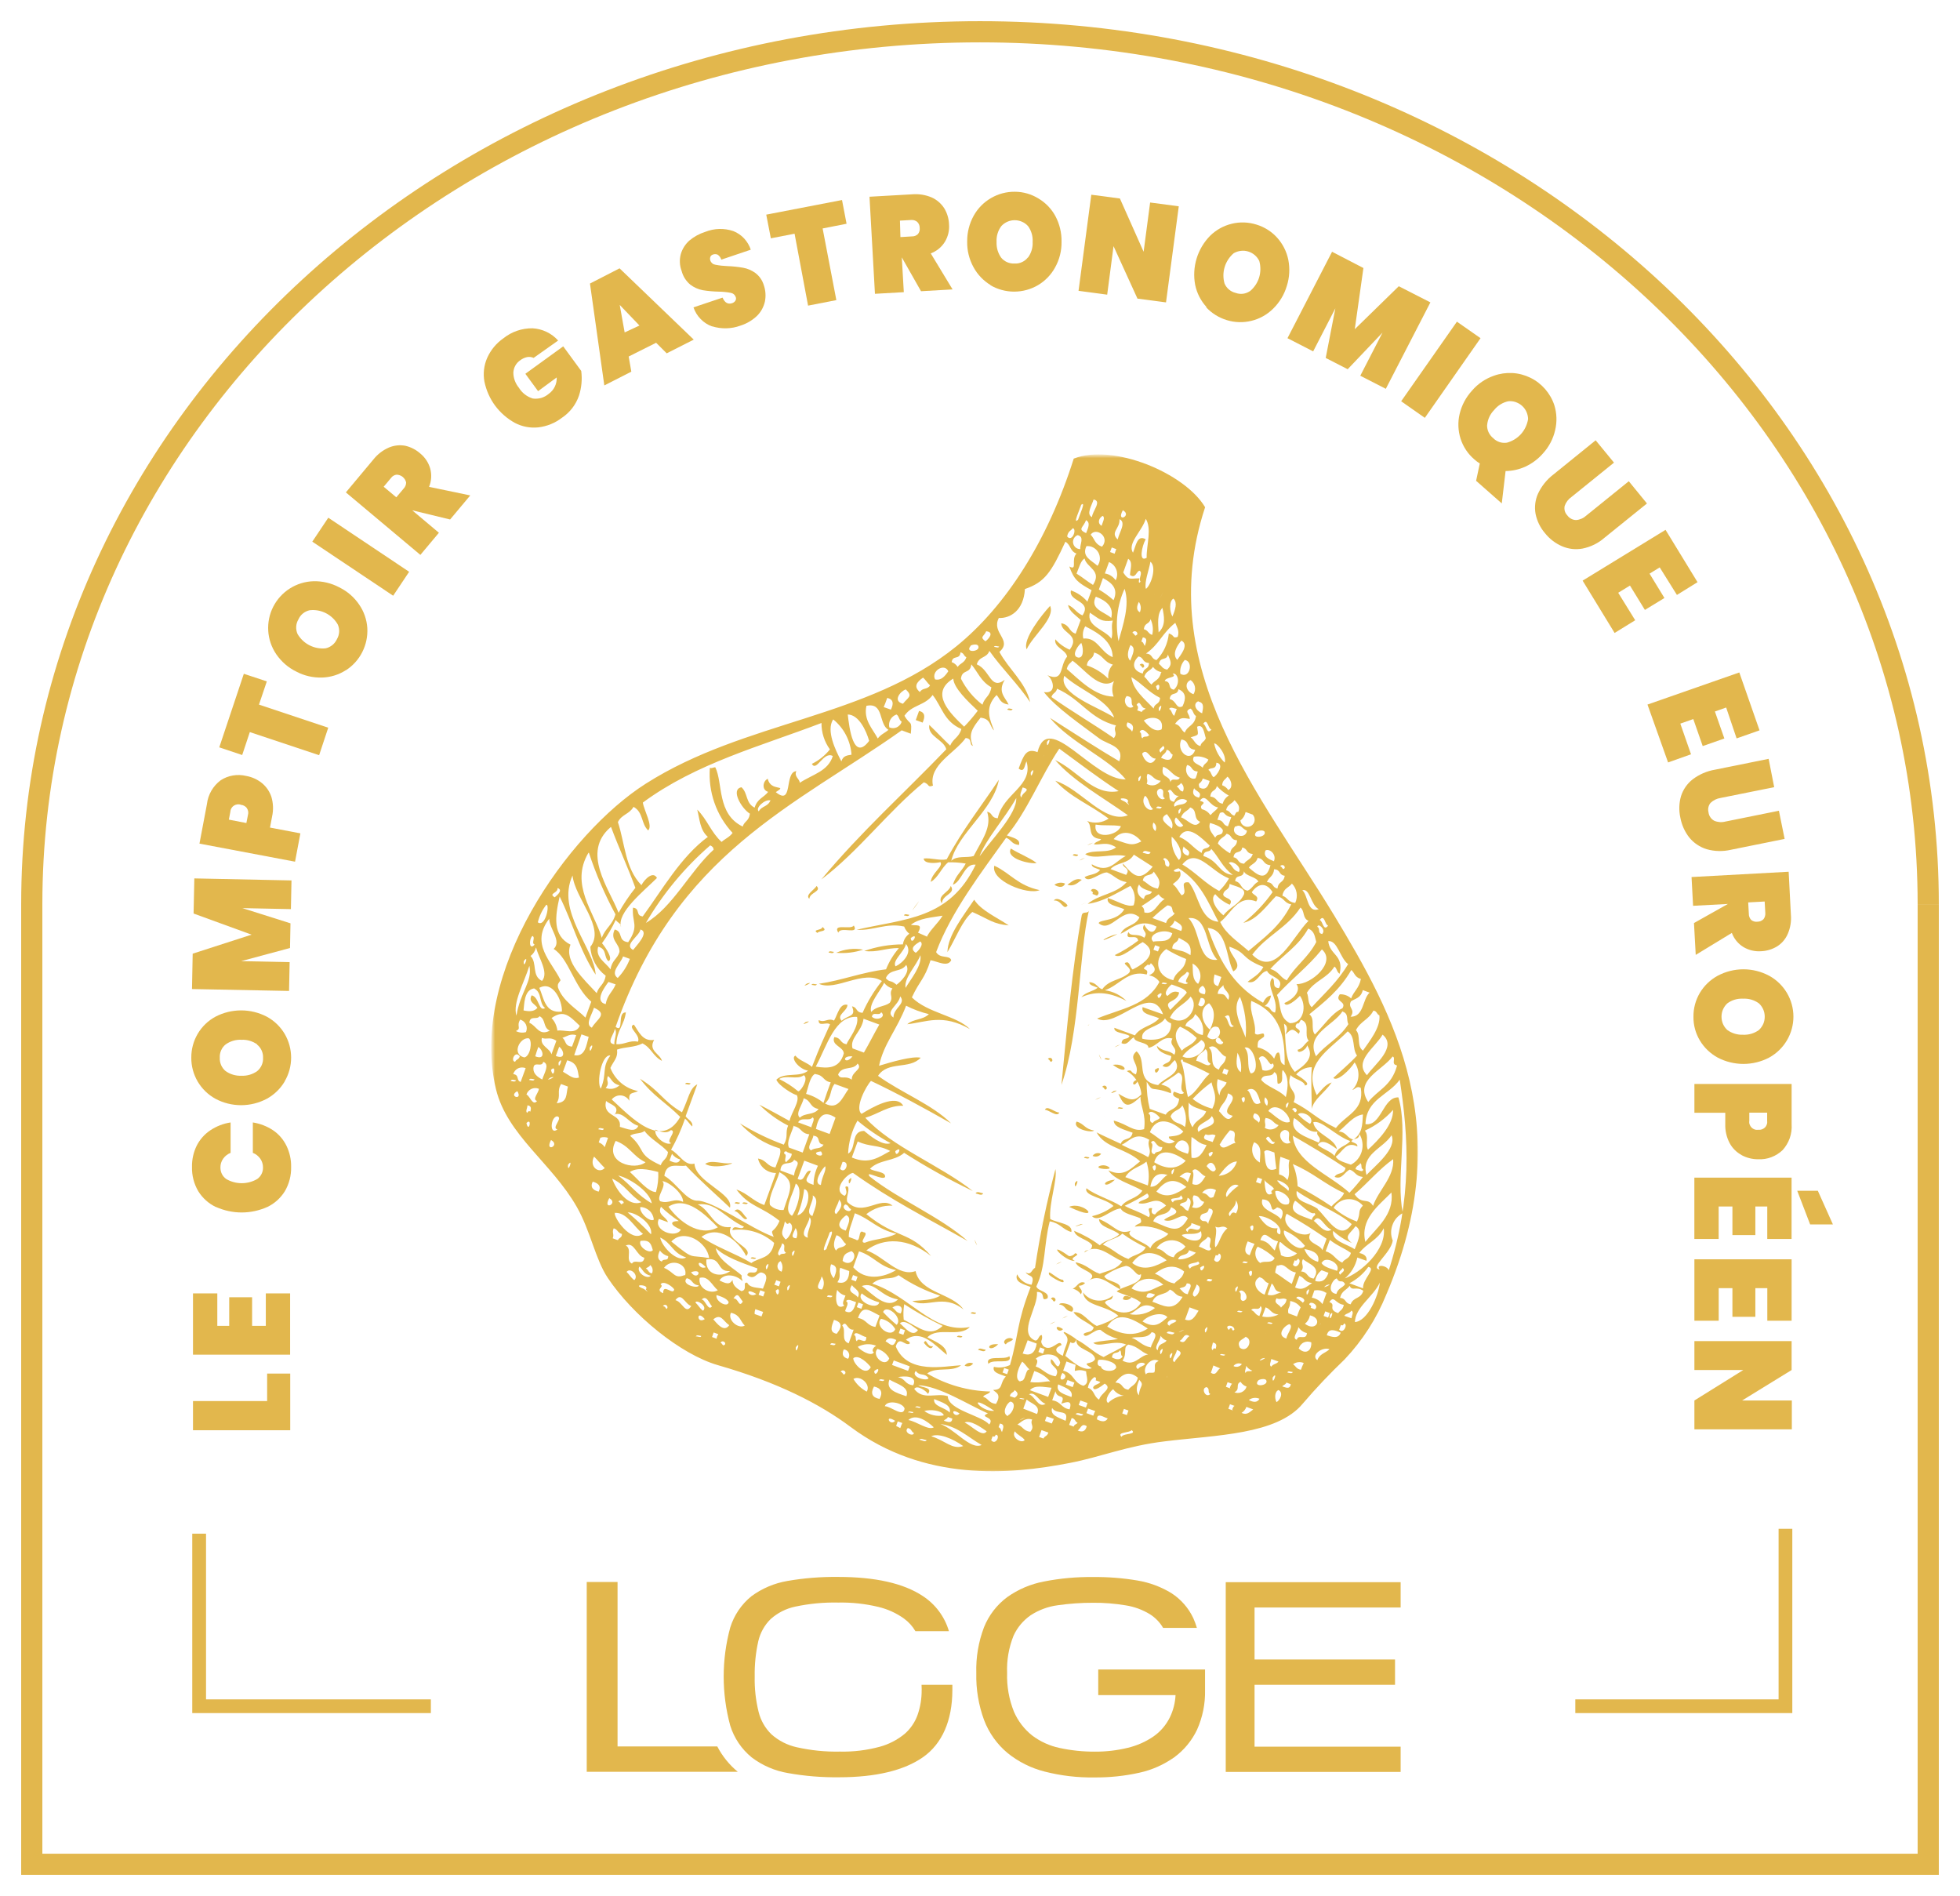 <?xml version="1.0" encoding="UTF-8"?>
<svg id="Calque_1" data-name="Calque 1" xmlns="http://www.w3.org/2000/svg" xmlns:xlink="http://www.w3.org/1999/xlink" viewBox="0 0 370.16 358.03">
  <defs>
    <style>
      .cls-1 {
        fill: #e2b74d;
      }

      .cls-2 {
        clip-path: url(#clippath);
      }

      .cls-3 {
        clip-rule: evenodd;
        fill: none;
      }

      .cls-4 {
        mask: url(#mask);
      }

      .cls-5 {
        filter: url(#luminosity-invert-noclip);
      }
    </style>
    <clipPath id="clippath">
      <path class="cls-3" d="m366.16,170.73c0-92.06-81.08-166.73-181.08-166.73S4,78.66,4,170.73v183.29h362.16v-183.29Z"/>
    </clipPath>
    <filter id="luminosity-invert-noclip" x="92.99" y="86" width="175" height="192.01" color-interpolation-filters="sRGB" filterUnits="userSpaceOnUse">
      <feColorMatrix result="cm" values="-1 0 0 0 1 0 -1 0 0 1 0 0 -1 0 1 0 0 0 1 0"/>
      <feFlood flood-color="#fff" result="bg"/>
      <feBlend in="cm" in2="bg"/>
    </filter>
    <mask id="mask" x="92.99" y="86" width="175" height="192.01" maskUnits="userSpaceOnUse">
      <g class="cls-5">
        <polyline points="92.99 86 267.99 86 267.99 278 92.99 278 92.99 86"/>
      </g>
    </mask>
  </defs>
  <g class="cls-2">
    <path class="cls-1" d="m370.16,354.03v-183.29h-8v183.29h8m-366.16,4h362.16v-8H4v8ZM0,170.73v183.29h8v-183.29H0ZM185.08,0C83.18,0,0,76.15,0,170.73h8C8,81.17,86.96,8,185.08,8V0Zm185.08,170.73C370.16,76.16,286.98,0,185.08,0v8c98.11,0,177.08,73.18,177.08,162.73h8Zm-4,183.29v4h4v-4h-4Zm-362.16,0H0v4h4v-4Z"/>
  </g>
  <polyline class="cls-1" points="81.37 320.89 38.91 320.89 38.91 289.6 36.31 289.6 36.31 323.48 81.37 323.48 81.37 320.89"/>
  <polyline class="cls-1" points="335.9 288.68 335.9 320.89 297.51 320.89 297.51 323.48 338.49 323.48 338.49 288.68 335.9 288.68"/>
  <polyline class="cls-1" points="50.45 264.56 50.45 259.37 54.81 259.37 54.81 270.07 36.45 270.07 36.45 264.56 50.45 264.56"/>
  <polyline class="cls-1" points="41.04 250.36 43.29 250.36 43.29 244.96 47.61 244.96 47.61 250.36 50.2 250.36 50.2 244.23 54.79 244.23 54.79 255.8 36.45 255.8 36.45 244.23 41.04 244.23 41.04 250.36"/>
  <path class="cls-1" d="m40.75,227.91c-1.36-.65-2.51-1.69-3.31-2.98-.81-1.38-1.22-2.97-1.18-4.57-.03-1.4.28-2.78.89-4.03.6-1.18,1.49-2.18,2.59-2.91,1.15-.76,2.45-1.27,3.81-1.47v5.74c-.57.23-1.06.61-1.41,1.11-.34.48-.52,1.06-.51,1.65,0,.42.08.84.27,1.22.19.38.47.71.82.96.89.52,1.9.79,2.93.79s2.04-.27,2.93-.79c.35-.24.63-.58.82-.96.19-.38.28-.8.27-1.22,0-.59-.17-1.17-.51-1.65-.35-.5-.84-.89-1.41-1.11v-5.74c1.36.21,2.66.71,3.81,1.47,1.08.73,1.95,1.74,2.53,2.91.61,1.26.92,2.64.89,4.03.04,1.6-.37,3.18-1.18,4.57-.8,1.29-1.94,2.33-3.31,2.98-1.53.68-3.18,1.04-4.85,1.04s-3.32-.36-4.85-1.04h-.06"/>
  <path class="cls-1" d="m48.58,197.22c-.86-.62-1.91-.93-2.97-.88-1.07-.06-2.13.26-3,.88-.37.3-.66.68-.85,1.12-.19.43-.28.91-.25,1.38-.03.48.06.96.25,1.4.19.43.48.83.85,1.13.87.62,1.93.93,3,.88,1.06.05,2.11-.26,2.97-.88.37-.3.66-.7.85-1.13.19-.44.28-.92.25-1.4.02-.48-.08-.95-.28-1.39s-.51-.82-.89-1.11h.06m5.19,7c-.81,1.37-1.98,2.49-3.37,3.26-1.5.79-3.16,1.21-4.85,1.21s-3.36-.41-4.85-1.21c-1.39-.76-2.55-1.89-3.36-3.26-.8-1.38-1.22-2.93-1.2-4.52-.01-1.58.41-3.13,1.21-4.49.8-1.36,1.96-2.48,3.35-3.23,1.5-.78,3.16-1.19,4.85-1.19s3.35.41,4.85,1.19c1.4.76,2.56,1.88,3.37,3.24.8,1.37,1.22,2.91,1.22,4.49s-.42,3.12-1.22,4.48v.02Z"/>
  <polyline class="cls-1" points="36.7 165.87 55.05 166.25 54.94 171.67 45.78 171.48 54.86 174.35 54.77 179.01 45.55 181.49 54.7 181.68 54.59 187.12 36.26 186.76 36.39 180.08 47.51 176.49 36.56 172.5 36.7 165.87"/>
  <path class="cls-1" d="m45.48,151.96c-.21-.08-.45-.1-.67-.07-.23.03-.44.11-.63.23-.19.12-.35.29-.47.48-.12.2-.19.42-.2.65l-.29,1.52,3.31.64.3-1.53c.06-.22.08-.44.04-.66-.04-.23-.12-.43-.25-.62s-.3-.33-.5-.44c-.2-.11-.41-.17-.64-.19h0m3.98-4.11c.83.68,1.45,1.58,1.79,2.6.36,1.2.41,2.47.14,3.7l-.4,2.11,5.74,1.09-1.01,5.35-18.05-3.41,1.41-7.46c.1-.89.39-1.74.83-2.52.45-.77,1.05-1.45,1.76-1.98.7-.46,1.5-.77,2.33-.91.83-.14,1.68-.11,2.5.09,1.08.19,2.1.65,2.96,1.34Z"/>
  <polyline class="cls-1" points="46.05 127.23 50.39 128.67 48.91 133.05 61.99 137.41 60.27 142.6 47.18 138.24 45.74 142.57 41.41 141.12 46.05 127.23"/>
  <path class="cls-1" d="m63.79,117.92c-.52-.92-1.31-1.66-2.25-2.14-.94-.48-2.01-.67-3.06-.55-.46.1-.9.31-1.27.61-.37.3-.66.68-.85,1.12-.25.41-.39.88-.42,1.35-.03.48.06.96.25,1.4.53.91,1.31,1.66,2.26,2.14.94.48,2.01.68,3.06.57.46-.1.9-.32,1.27-.62.37-.3.66-.69.86-1.12.24-.41.38-.88.41-1.35.03-.47-.06-.96-.25-1.39m1.5,8.62c-1.34.86-2.88,1.33-4.47,1.38-1.7.05-3.38-.33-4.88-1.13-1.52-.74-2.81-1.87-3.77-3.26-.89-1.31-1.42-2.83-1.52-4.41-.1-1.58.22-3.16.94-4.57.72-1.41,1.8-2.6,3.14-3.45,1.34-.85,2.88-1.32,4.46-1.37,1.69-.04,3.37.36,4.86,1.15,1.52.74,2.82,1.86,3.77,3.26.9,1.3,1.44,2.84,1.54,4.42.09,1.58-.24,3.15-.95,4.55-.71,1.41-1.79,2.6-3.12,3.45Z"/>
  <polyline class="cls-1" points="62 97.76 77.27 107.97 74.25 112.49 58.98 102.28 62 97.76"/>
  <path class="cls-1" d="m74.84,93.91l1.39-1.65c.3-.3.47-.72.47-1.16-.09-.41-.32-.77-.64-1.04-.32-.27-.73-.41-1.15-.43-.21.02-.41.09-.6.2-.18.1-.34.25-.46.42l-1.39,1.66,2.39,2m10.14,4.18l-7.14-1.73,5.04,4.24-3.5,4.18-14.07-11.8,5.19-6.21c.78-.98,1.78-1.76,2.93-2.26.97-.41,2.05-.53,3.09-.34,1.05.24,2.03.74,2.84,1.46.9.73,1.56,1.73,1.88,2.85.31,1.15.23,2.36-.22,3.45l7.78,1.62-3.81,4.55Z"/>
  <path class="cls-1" d="m100.78,67.58c-.39-.17-.82-.23-1.23-.15-.47.1-.91.3-1.3.6-.38.26-.7.6-.92,1-.23.4-.35.85-.38,1.31,0,1.05.38,2.07,1.05,2.88.59.97,1.53,1.7,2.62,2.03.54.08,1.08.03,1.6-.11.52-.16,1-.42,1.41-.77.49-.35.89-.82,1.15-1.36.26-.54.39-1.14.36-1.74l-3.52,2.59-2.4-3.28,7.15-5.18,3.4,4.64c.21,1.58.06,3.18-.43,4.68-.58,1.69-1.7,3.15-3.19,4.15-1.31,1.01-2.86,1.64-4.5,1.83-1.53.16-3.06-.14-4.42-.85-1.46-.81-2.73-1.92-3.73-3.26-.99-1.34-1.67-2.89-2.01-4.52-.28-1.51-.1-3.07.51-4.47.66-1.49,1.72-2.78,3.06-3.71,1.56-1.26,3.51-1.92,5.51-1.9,1.85.1,3.59.93,4.84,2.31l-4.63,3.28"/>
  <path class="cls-1" d="m120.77,61.47l-3.73-3.89.93,5.19,2.8-1.3Zm3.15,3.25l-5.19,2.6.5,2.86-5.1,2.6-2.71-19.24,5.59-2.87,14.01,13.46-5.11,2.59-2-2Z"/>
  <path class="cls-1" d="m134.49,61.64c-.82-.29-1.56-.77-2.17-1.4-.61-.62-1.07-1.37-1.35-2.2l5.49-1.84c.42.97,1.01,1.29,1.77,1.06.25-.07.48-.23.63-.44.08-.11.12-.23.14-.36.02-.13,0-.27-.06-.39-.08-.2-.2-.38-.37-.52-.17-.14-.38-.22-.59-.26-.75-.14-1.5-.21-2.26-.22-1-.02-2-.11-2.99-.27-.85-.16-1.66-.52-2.35-1.04-.81-.67-1.39-1.58-1.65-2.6-.38-1.01-.44-2.11-.16-3.16.29-1.01.86-1.91,1.65-2.6.88-.73,1.89-1.28,2.98-1.62,1.7-.68,3.58-.73,5.31-.14.77.31,1.46.78,2.03,1.39.56.61.99,1.33,1.25,2.12l-5.57,1.88c-.11-.39-.36-.73-.7-.95-.29-.12-.62-.12-.91,0-.1.03-.19.09-.27.16-.08.07-.14.15-.18.26-.09.23-.09.49,0,.72.07.2.2.38.37.52.17.14.37.22.58.25.75.15,1.51.23,2.27.26.99.03,1.99.14,2.97.31.82.15,1.6.48,2.28.97.77.57,1.33,1.37,1.61,2.29.35,1,.43,2.07.22,3.11-.23,1.03-.74,1.97-1.49,2.71-.89.85-1.96,1.48-3.14,1.85-1.71.63-3.58.67-5.33.13"/>
  <polyline class="cls-1" points="159.02 37.77 159.88 42.25 155.36 43.14 157.95 56.67 152.61 57.71 150.06 44.13 145.58 45 144.71 40.53 159.02 37.77"/>
  <path class="cls-1" d="m170.04,44.77l2.17-.13c.21.01.42-.03.62-.1.19-.08.38-.19.53-.34.13-.16.23-.35.29-.56.05-.21.07-.42.04-.64,0-.21-.04-.41-.12-.6-.08-.19-.2-.36-.35-.51-.32-.25-.71-.38-1.11-.35l-2.15.12.09,3.11m3.89,10.22l-3.63-6.39.38,6.57-5.45.31-1.03-18.33,8.09-.46c1.24-.1,2.49.1,3.65.59.97.43,1.78,1.14,2.36,2.02.56.92.88,1.96.92,3.04.1,1.16-.18,2.32-.78,3.32-.62,1.01-1.56,1.77-2.67,2.19l4.12,6.8-5.96.34Z"/>
  <path class="cls-1" d="m194.13,48.65c.64-.86.95-1.91.89-2.97.07-1.07-.24-2.13-.87-2.99-.32-.35-.7-.63-1.14-.82-.44-.19-.9-.29-1.38-.29s-.94.1-1.38.29c-.43.19-.82.47-1.14.82-.64.85-.96,1.91-.9,2.98-.05,1.07.25,2.12.87,2.99.3.36.69.66,1.13.85s.92.28,1.4.25c.48.03.96-.06,1.39-.26.44-.2.83-.5,1.12-.88v.04m-7.03,5.18c-1.36-.82-2.48-1.99-3.24-3.39-.81-1.48-1.23-3.16-1.19-4.85-.02-1.69.4-3.36,1.22-4.85.77-1.39,1.89-2.54,3.27-3.34,1.36-.8,2.92-1.22,4.52-1.2,1.59,0,3.14.46,4.48,1.29,1.33.8,2.42,1.93,3.16,3.29.8,1.49,1.2,3.17,1.17,4.86.03,1.69-.39,3.36-1.21,4.84-.76,1.4-1.89,2.56-3.26,3.37-1.36.79-2.91,1.21-4.48,1.21s-3.12-.42-4.48-1.21l.05-.04Z"/>
  <polyline class="cls-1" points="220.21 57.1 214.82 56.39 210.3 46.48 209.1 55.64 203.69 54.92 206.1 36.77 211.5 37.48 215.98 47.54 217.21 38.24 222.62 38.96 220.21 57.1"/>
  <path class="cls-1" d="m236.08,54.97c.81-.68,1.41-1.58,1.72-2.59.3-1.01.31-2.09.02-3.11-.21-.42-.49-.8-.86-1.11-.36-.31-.78-.53-1.23-.67-.45-.14-.92-.18-1.4-.12-.46.05-.92.21-1.33.44-.8.68-1.4,1.59-1.71,2.6-.31,1.01-.32,2.09-.03,3.11.18.45.47.84.84,1.15.36.31.8.53,1.27.64.44.16.91.22,1.38.16.46-.06.91-.23,1.29-.49h.04m-8.22,3c-1.08-1.18-1.82-2.62-2.14-4.18-.32-1.66-.22-3.37.27-4.99.49-1.61,1.37-3.09,2.55-4.29,1.13-1.11,2.54-1.9,4.09-2.27,1.54-.38,3.15-.32,4.67.16,1.49.45,2.84,1.3,3.89,2.46,1.06,1.17,1.79,2.61,2.11,4.15.33,1.66.24,3.38-.28,4.99-.48,1.63-1.38,3.1-2.59,4.29-1.14,1.12-2.55,1.91-4.09,2.28-1.53.38-3.14.33-4.64-.13-1.51-.46-2.87-1.3-3.94-2.46h.09Z"/>
  <polyline class="cls-1" points="270.14 57.1 261.72 73.42 256.9 70.95 261.1 62.8 254.52 69.72 250.37 67.59 252.19 58.22 248 66.35 243.15 63.86 251.57 47.54 257.49 50.61 255.86 62.16 264.17 54.05 270.14 57.1"/>
  <polyline class="cls-1" points="279.61 63.86 269.09 78.9 264.62 75.77 275.15 60.74 279.61 63.86"/>
  <path class="cls-1" d="m280.85,80.24c-.02.48.08.96.28,1.39.21.43.51.82.88,1.11.33.34.74.59,1.19.74.45.15.93.18,1.4.11,1.03-.28,1.95-.85,2.66-1.64.71-.8,1.16-1.78,1.33-2.82-.01-.47-.12-.94-.31-1.37-.2-.43-.48-.82-.83-1.13-.35-.32-.77-.55-1.22-.71-.45-.15-.92-.2-1.39-.15-1.05.23-1.99.81-2.66,1.65-.75.76-1.22,1.75-1.32,2.81m-2.09,10.57l.7-3.28c-.37-.23-.72-.49-1.04-.78-1.21-1.03-2.1-2.38-2.59-3.89-.48-1.52-.55-3.13-.18-4.68.39-1.65,1.2-3.17,2.35-4.42,1.1-1.28,2.52-2.24,4.12-2.8,1.11-.4,2.3-.57,3.48-.51s2.34.37,3.41.89c1.07.52,2.01,1.25,2.79,2.14.78.9,1.37,1.93,1.74,3.06.47,1.51.52,3.12.16,4.66-.37,1.65-1.16,3.17-2.3,4.42-.91,1.05-2.04,1.9-3.3,2.49-1.18.54-2.47.84-3.77.85l-.72,6.11-4.85-4.27Z"/>
  <path class="cls-1" d="m304.81,87.36l-8.02,6.48c-.6.41-1.05,1-1.29,1.69-.07.31-.06.64.02.96.09.31.26.6.48.83.19.27.44.48.73.64.29.15.61.24.94.24.72-.06,1.39-.36,1.92-.85l8.02-6.48,3.43,4.2-8.03,6.48c-1.17,1.03-2.59,1.72-4.11,2.03-1.31.25-2.66.1-3.89-.43-1.27-.55-2.39-1.41-3.25-2.5-.89-1.04-1.49-2.29-1.76-3.63-.23-1.29-.07-2.62.47-3.82.66-1.4,1.64-2.63,2.86-3.57l8.02-6.49,3.45,4.2"/>
  <polyline class="cls-1" points="313.45 107.14 311.53 108.32 314.34 112.92 310.65 115.17 307.83 110.57 305.61 111.93 308.82 117.12 304.93 119.52 298.89 109.64 314.55 100.05 320.59 109.93 316.7 112.34 313.45 107.14"/>
  <polyline class="cls-1" points="326 133.6 323.87 134.35 325.66 139.45 321.57 140.88 319.79 135.78 317.34 136.64 319.36 142.43 315.03 143.97 311.14 133.04 328.48 126.98 332.3 137.91 327.97 139.43 326 133.6"/>
  <path class="cls-1" d="m335.07,148.64l-10.14,2.04c-.71.11-1.36.43-1.87.92-.22.24-.35.54-.42.86-.07.32-.05.65.03.96.04.33.16.64.35.91.18.27.43.49.72.65.65.28,1.39.34,2.08.16l10.14-2.05,1.08,5.32-10.14,2.05c-1.51.35-3.09.32-4.59-.11-1.29-.4-2.44-1.17-3.29-2.22-.86-1.1-1.43-2.4-1.68-3.77-.29-1.33-.25-2.71.13-4.02.4-1.26,1.16-2.36,2.19-3.17,1.24-.94,2.68-1.57,4.22-1.83l10.14-2.05,1.05,5.36"/>
  <path class="cls-1" d="m330.16,170.4l.12,2.15c-.01.42.15.84.44,1.16.17.14.36.23.57.29.21.06.42.08.64.04.21,0,.41-.04.6-.12.19-.08.36-.2.51-.34.14-.17.23-.36.29-.57.06-.2.08-.42.06-.63l-.12-2.15-3.11.17m-10.23,3.89l6.4-3.6-6.58.35-.29-5.43,18.34-1,.42,8.09c.11,1.24-.09,2.5-.59,3.65-.42.97-1.12,1.8-2.02,2.36-.91.55-1.96.87-3.03.91-1.16.08-2.32-.2-3.32-.79-1.01-.62-1.78-1.56-2.19-2.67l-6.82,4.15-.33-6.01Z"/>
  <path class="cls-1" d="m326.22,194.5c.86.62,1.91.93,2.97.89,1.07.05,2.12-.26,2.99-.89.34-.32.62-.71.82-1.14.19-.43.28-.9.28-1.38s-.09-.94-.28-1.37c-.19-.43-.47-.83-.82-1.15-.87-.63-1.92-.94-2.99-.88-1.07-.06-2.11.25-2.97.88-.35.32-.62.71-.82,1.15-.19.43-.28.9-.28,1.37s.09.94.28,1.38c.19.43.47.82.82,1.14m-5.19-7.02c.81-1.36,1.98-2.48,3.38-3.24,1.49-.79,3.16-1.21,4.85-1.21s3.35.42,4.84,1.21c1.4.76,2.55,1.88,3.36,3.23.81,1.36,1.24,2.92,1.24,4.5s-.43,3.14-1.24,4.5c-.81,1.36-1.97,2.48-3.36,3.24-1.49.78-3.16,1.19-4.84,1.19s-3.36-.41-4.85-1.19c-1.39-.76-2.57-1.88-3.38-3.24-.81-1.35-1.23-2.9-1.21-4.47-.02-1.59.4-3.15,1.21-4.52Z"/>
  <path class="cls-1" d="m332.06,213.33c.23.03.46.01.68-.07.22-.08.42-.2.59-.36.16-.16.28-.37.35-.59.08-.22.09-.46.06-.68v-1.53h-3.37v1.55c-.04.22-.02.46.06.68.08.22.2.41.36.58.16.16.36.29.58.36.22.08.46.09.68.07m-3.15,4.76c-.95-.52-1.73-1.29-2.24-2.24-.58-1.1-.87-2.34-.83-3.59v-2.15h-5.83v-5.44h18.36v7.61c.06.89-.06,1.78-.35,2.62-.3.84-.76,1.61-1.36,2.27-.61.58-1.33,1.03-2.12,1.33-.79.3-1.63.43-2.47.39-1.1.01-2.18-.26-3.15-.78Z"/>
  <path class="cls-1" d="m341.86,231.21l-2.44-6.36h3.89l2.85,6.36h-4.3m-8.09-3.39h-2.26v5.4h-4.33v-5.4h-2.6v6.13h-4.59v-11.58h18.36v11.58h-4.59v-6.13Z"/>
  <polyline class="cls-1" points="333.77 243.24 331.51 243.24 331.51 248.65 327.18 248.65 327.18 243.24 324.59 243.24 324.59 249.39 320 249.39 320 237.79 338.36 237.79 338.36 249.39 333.77 249.39 333.77 243.24"/>
  <polyline class="cls-1" points="320 269.9 320 264.45 329.23 258.7 320 258.7 320 253.24 338.36 253.24 338.36 258.7 329.01 264.45 338.4 264.45 338.4 269.9 320 269.9"/>
  <polyline class="cls-1" points="264.52 303.54 264.52 298.76 231.49 298.76 231.49 334.59 264.52 334.59 264.52 329.82 236.93 329.82 236.93 318.14 263.46 318.14 263.46 313.36 236.93 313.36 236.93 303.54 264.52 303.54"/>
  <path class="cls-1" d="m207.39,320.08h14.62c-.07,1.47-.44,2.92-1.09,4.24-.71,1.43-1.77,2.67-3.09,3.58-1.46,1-3.1,1.72-4.82,2.13-2.03.5-4.12.74-6.21.73-2.26.01-4.5-.22-6.71-.7-1.88-.4-3.65-1.21-5.18-2.37-1.49-1.19-2.66-2.72-3.42-4.47-.93-2.32-1.37-4.8-1.29-7.3-.1-2.41.32-4.81,1.21-7.04.71-1.57,1.84-2.91,3.26-3.89,1.53-.99,3.27-1.63,5.07-1.87,2.22-.32,4.47-.48,6.72-.47,2.06-.02,4.12.15,6.16.49,1.6.25,3.14.82,4.53,1.66,1.03.65,1.9,1.54,2.51,2.59h6.38c-.18-.62-.41-1.23-.67-1.82-.9-1.93-2.33-3.56-4.11-4.72-1.97-1.21-4.15-2.02-6.42-2.4-2.77-.47-5.57-.69-8.38-.66-3.11-.04-6.22.24-9.28.84-2.51.47-4.89,1.48-6.97,2.96-1.95,1.45-3.46,3.41-4.37,5.67-1.05,2.77-1.55,5.71-1.46,8.68-.07,3.03.43,6.05,1.48,8.89.92,2.4,2.43,4.53,4.41,6.18,2.06,1.67,4.46,2.87,7.04,3.52,3.05.78,6.2,1.15,9.35,1.1,2.87.03,5.73-.27,8.52-.89,2.38-.52,4.62-1.52,6.61-2.93,1.83-1.35,3.3-3.13,4.28-5.19,1.05-2.35,1.57-4.91,1.51-7.48v-3.89h-20.17v4.84"/>
  <path class="cls-1" d="m135.46,329.78h-18.83v-31.06h-5.82v35.85h28.53c-1.6-1.32-2.92-2.95-3.88-4.8"/>
  <path class="cls-1" d="m174.06,319.11c.02,1.61-.24,3.2-.77,4.72-.5,1.39-1.35,2.64-2.47,3.6-1.38,1.12-2.97,1.95-4.68,2.41-2.45.66-4.98.97-7.51.91-2.74.06-5.48-.22-8.16-.82-1.77-.39-3.42-1.23-4.78-2.44-1.18-1.15-2.02-2.62-2.42-4.23-.54-2.19-.79-4.44-.74-6.69-.04-2.24.19-4.48.68-6.67.37-1.58,1.17-3.03,2.33-4.17,1.33-1.19,2.94-2,4.68-2.36,2.65-.56,5.36-.82,8.07-.76,2.55-.05,5.1.22,7.59.82,1.73.41,3.37,1.15,4.83,2.19.88.64,1.62,1.45,2.17,2.39h6.33c-.8-2.73-2.56-5.09-4.95-6.64-3.61-2.4-8.98-3.6-15.96-3.6-3.21-.04-6.42.21-9.59.76-2.47.42-4.81,1.41-6.82,2.9-1.88,1.53-3.26,3.58-3.98,5.89-1.65,6.07-1.65,12.46,0,18.53.73,2.34,2.13,4.42,4.03,5.98,2.02,1.54,4.38,2.56,6.89,2.98,3.18.57,6.4.83,9.63.79,6.97,0,12.31-1.3,15.88-3.81,3.57-2.52,5.52-6.87,5.52-12.68v-.97h-5.82l.03.97"/>
  <g class="cls-4">
    <g>
      <path class="cls-1" d="m193.89,122.61c1.2-2.62,5.44-5.9,4.43-8.2-1.62,1.74-5.22,6.3-4.43,8.2"/>
      <path class="cls-1" d="m215.23,125.57c.49.12.43.88.85.32.02-.11,0-.22-.05-.32-.05-.1-.14-.17-.24-.21-.1-.04-.21-.04-.32,0-.1.04-.18.11-.24.21"/>
      <path class="cls-1" d="m191.24,133.89c-.36,0-.84-.3-1.02.11.39.08.82.31,1.02-.11"/>
      <path class="cls-1" d="m173.57,134.24c-.22.59-.42,1.16-.62,1.73l1.29.48c.49-1.09.49-1.92-.66-2.21"/>
      <path class="cls-1" d="m154.24,141.83c.18.39-.12-.24,0,0"/>
      <path class="cls-1" d="m203.62,161.39c-.36,0-.84-.3-1.02.12.38.08.86.35,1.02-.12"/>
      <path class="cls-1" d="m152,143.95c.19.38-.11-.24,0,0"/>
      <path class="cls-1" d="m195.77,162.96c-1.36-1.04-3.37-1.78-4.86-2.73-1.08,1.94,3.76,2.99,4.86,2.73"/>
      <path class="cls-1" d="m201.59,167.06c1.26.43,1.96-.4,2.72-.93-1.21-.43-1.91.4-2.72.93"/>
      <path class="cls-1" d="m206.31,168.8l.86.32c1.06-.82-.99-1.8-1.13-.91.24.12.48.26.27.6"/>
      <path class="cls-1" d="m201.15,166.85c-.32-.15-.68-.2-1.04-.16-.35.04-.7.17-.98.4.94.53,1.65.55,2.02-.23"/>
      <path class="cls-1" d="m147.81,148.77c.18.38-.11-.24,0,0"/>
      <path class="cls-1" d="m187.79,163.47c-.77,2.82,6.26,5.6,8.55,4.61-4.2-.91-5.49-3.18-8.55-4.61"/>
      <path class="cls-1" d="m204.63,170.65c1.68-.8-1.7.78,0,0"/>
      <path class="cls-1" d="m199.03,170.05c1.47-.15,1.77,1.98,2.59.94-.18-.45-2.04-1.84-2.59-.94"/>
      <path class="cls-1" d="m205.63,171.99c-.29.66-1.21-.07-1.36.97-1.83,10.18-2.72,20.85-3.81,31.9,3.49-9.98,3.32-24.8,5.17-32.87"/>
      <path class="cls-1" d="m179.56,167.29c-.3,1.22-2.72,1.82-1.68,3.3.07-1.7,2.7-1.79,1.68-3.3"/>
      <path class="cls-1" d="m178.93,179.78c1.56-2.5,2.72-5.88,4.7-7.57,3.16,1.37,3.89,2.28,6.88,2.53-2.32-1.56-5.24-2.82-6.53-4.85-2.07,3.11-4.97,6.68-5.05,9.88"/>
      <path class="cls-1" d="m171.73,172.74c-.36,0-.85-.3-1.02.12.37.03.86.3,1.02-.12"/>
      <path class="cls-1" d="m205.1,185.49c.18.39-.1-.24,0,0"/>
      <path class="cls-1" d="m161.25,174.76c-.56.91-4.08-.52-2.93,1.36.36-1.29,4.01.51,2.93-1.36"/>
      <path class="cls-1" d="m215.6,198.17c.18.39-.11-.24,0,0"/>
      <path class="cls-1" d="m218.1,202.02c1.68-1.28.1,1.66,0,0"/>
      <path class="cls-1" d="m157.49,179.74c-.36,0-.85-.3-1.02.12.37.03.86.3,1.02-.12"/>
      <path class="cls-1" d="m155.45,179.98c.19.4-.11-.25,0,0"/>
      <path class="cls-1" d="m154.44,180.1c.18.39-.12-.24,0,0"/>
      <path class="cls-1" d="m209.62,199.9c-.36,0-.85-.3-1.02.1.37.03.86.3,1.02-.1"/>
      <path class="cls-1" d="m198.74,200.3c.02-.1,0-.22-.05-.32-.05-.09-.14-.16-.24-.2-.11-.04-.22-.04-.32,0-.1.04-.18.11-.24.2.49.12.43.88.85.32"/>
      <path class="cls-1" d="m208.16,205.23c.49.12.43.88.86.32.02-.11,0-.22-.05-.32-.05-.09-.14-.17-.24-.2-.1-.04-.21-.04-.32,0-.1.03-.19.11-.24.2"/>
      <path class="cls-1" d="m210.31,206.03c1.82-.52-1.57,1.07,0,0"/>
      <path class="cls-1" d="m152.39,185.72c1.82-.52-1.56,1.07,0,0"/>
      <path class="cls-1" d="m153.26,185.97c.36,0,.84.3,1.01-.12-.37.05-.85-.24-1.01.12"/>
      <path class="cls-1" d="m149.77,186.22c.19.39-.11-.24,0,0"/>
      <path class="cls-1" d="m212.1,209.2c-.36,0-.85-.3-1.02.1.34-.04.86.23,1.02-.1"/>
      <path class="cls-1" d="m152.19,192.98c1.82-.52-1.57,1.07,0,0"/>
      <path class="cls-1" d="m200.06,210.08c-.86,0-2.34-1.45-2.72-.52.82.04,2.31,1.47,2.72.52"/>
      <path class="cls-1" d="m201.03,211.42c.18.38-.11-.24,0,0"/>
      <path class="cls-1" d="m203.34,211.78c-.98,1.36,2.86,2.22,3.28,1.69-1.74-.26-1.86-1.27-3.28-1.69"/>
      <path class="cls-1" d="m209.11,217.39c.18.39-.12-.24,0,0"/>
      <path class="cls-1" d="m197.9,214.66c.18.39-.12-.25,0,0"/>
      <path class="cls-1" d="m207.95,217.88c-.27-.14-.58-.18-.88-.11-.3.07-.55.24-.73.49.27.14.58.18.87.11.3-.07.56-.24.74-.49"/>
      <path class="cls-1" d="m204.72,218.66c.38,0,.86.3,1.02-.11-.36-.03-.84-.3-1.02.11"/>
      <path class="cls-1" d="m209.45,220.4c-.27-.2-.58-.32-.91-.35-.33-.03-.66.02-.96.16-.87.53,2.61.78,1.88.2"/>
      <path class="cls-1" d="m118.41,189.37l.15-.24c-.1.15-.42.71-.64,1.04l.49-.79"/>
      <path class="cls-1" d="m198,221.08c.19.39-.11-.24,0,0"/>
      <path class="cls-1" d="m200.43,222.46c.17.39-.12-.24,0,0"/>
      <path class="cls-1" d="m203,223.41c1.13-1.53-.12,1.89,0,0"/>
      <path class="cls-1" d="m201.91,227.89c6.63,3.14,2.72-1.21,0,0"/>
      <path class="cls-1" d="m130.42,204.56c-.37,0-.86-.28-1.02.12.37.03.86.3,1.02-.12"/>
      <path class="cls-1" d="m184.24,225.34c.53.12,1.2.52,1.44,0-.5-.08-1.16-.48-1.44,0"/>
      <path class="cls-1" d="m185.83,226.4c.18.38-.11-.24,0,0"/>
      <path class="cls-1" d="m196.85,230.93c.87-1.64-1.35,2.43,0,0"/>
      <path class="cls-1" d="m160.3,222.85c1.11-1.51-.12,1.9,0,0"/>
      <path class="cls-1" d="m131.62,213.29c.18.38-.12-.24,0,0"/>
      <path class="cls-1" d="m132.31,214.08c.19.39-.11-.24,0,0"/>
      <path class="cls-1" d="m213.68,244.96c-.7-.2-1.48-.61-1.61.38.27.14.58.18.88.11.29-.07.56-.24.74-.49"/>
      <path class="cls-1" d="m131.73,219.73c.18.39-.12-.24,0,0"/>
      <path class="cls-1" d="m176.97,237.34c.19.39-.11-.25,0,0"/>
      <path class="cls-1" d="m198.46,245.25c.51.12.45.88.87.31.15-.43-.56-.86-.87-.31"/>
      <path class="cls-1" d="m178.11,238.26c.18.39-.12-.24,0,0"/>
      <path class="cls-1" d="m200.02,246.32c1.36.17.99,1.2,2.43,1.36,1.1-1.14-2.18-2.04-2.43-1.36"/>
      <path class="cls-1" d="m141.22,227.14c-.38,0-.86-.3-1.02.12.37.03.85.3,1.02-.12"/>
      <path class="cls-1" d="m139.76,227.1c-.36,0-.85-.3-1.02.12.36.02.85.3,1.02-.12"/>
      <path class="cls-1" d="m173.36,240.44c.18.39-.1-.24,0,0"/>
      <path class="cls-1" d="m200.76,250.98c-.98,1.12-2.11-1.36,0,0"/>
      <path class="cls-1" d="m196.85,251.01c.18.4-.12-.24,0,0"/>
      <path class="cls-1" d="m183.33,248.01c.36,0,.84.3,1.02-.12-.38-.03-.85-.3-1.02.12"/>
      <path class="cls-1" d="m189.96,253.86c.33-.57.98-.46,1.36-.97-.78-.71-2.37.41-1.36.97"/>
      <path class="cls-1" d="m203.83,259.95c.19.39-.11-.25,0,0"/>
      <path class="cls-1" d="m142.79,237.52c-.36,0-.85-.3-1.02.1.33.03.86.25,1.02-.1"/>
      <path class="cls-1" d="m180.73,252.45c.36,0,.85.29,1.02-.12-.37-.03-.86-.3-1.02.12"/>
      <path class="cls-1" d="m184.71,254.88c.54.12,1.2.54,1.46,0-.57-.07-1.2-.48-1.46,0"/>
      <path class="cls-1" d="m182.17,257.87c.27.14.58.17.88.1.29-.07.55-.25.73-.5-.27-.14-.58-.17-.88-.1-.29.07-.55.25-.73.5"/>
      <path class="cls-1" d="m248.13,253.45c-.12.22-.23.43-.27.52.08-.18.17-.35.27-.52"/>
      <path class="cls-1" d="m220.48,259.86c.1-.18.08-.14,0,0"/>
      <polygon class="cls-1" points="113.91 211.26 113.74 211.07 113.87 211.22 113.91 211.26"/>
      <path class="cls-1" d="m102.53,208.77l-.48.77c.05-.11.22-.35.48-.77"/>
      <path class="cls-1" d="m257.56,198.48c-1.51-.84-.45-2.89-1.48-3.96.88-1.72,2.43-1.97,3.3-3.69.73.12.58.67,1.13.9.26,2.3-1.95,4.96-3.08,6.62l.12.12m.73,4.68c-2.83-2.73,1.47-5.35,2.83-7.78,2.83,2.35-1.52,5.61-2.95,7.66l.12.12Zm5.55-1.89c-1.07,3.87-3.61,4.52-5.43,6.83-2.72-4.1,2.57-5.9,4.6-8.59.69.21-.31,1.47.72,1.63l.12.12Zm-1.56,39.09c.45-1.3-2.64-1.86-1.71-.63-2-.3,2.11-3.03,2.47-5.46-.39-.95-.41-2-.05-2.96.34-.97,1.04-1.76,1.95-2.23-1.36-6.75,1.08-15.32-.83-21.85-2.91-.12-3.21,5.47-6.22,5.05.13-4.73,4.42-5.46,6.47-8.4,1.66,10.9,2.4,22.39-2.19,36.35l.12.12Zm-6.39,9.42c0-2.91,3.42-4.82,4.71-7.58-.24,2.49-2.33,7.37-4.78,7.46l.08.12Zm-1.89,5.19c1.94-1.62-1.02-1.57,0,0Zm.99-4.09c.17.39-.12-.25,0,0Zm.97-4.1c.18.38-.1-.25,0,0Zm-2.08,1.69c.36-.52,1.01-.41,1.36-.98.49.26.08.92,0,1.45l-1.36-.47Zm-.94,2.58l.31-.86c.34.22.48,0,.59-.27.82.11-.16,2.17-.97,1.11l.08.02Zm-2.35,1.1c.3-1.36,1.43-1.04,2.62-.49-.46,1.22-1.59.82-2.71.46l.08.02Zm-1.72,4.75c-1.47-.93.87-2.66,2.23-2.12-.79.75-1.85.83-2.31,2.09l.08.03Zm1.97-8.09l-.86-.31c.09-.29.2-.58.32-.87l.85.32-.31.86Zm-2.52,4.29l-.18.37c-.1.17-.2.34-.27.52,0-.1.15-.3.27-.52l.12-.22.07-.15Zm.97-2.89c0-.11.12-.24.22-.41l-.22.41Zm-3.97,4.37c.07-.23.18-.45.35-.64.15-.18.35-.34.58-.44.22-.1.46-.15.7-.16.24,0,.49.05.71.15.09,1.74-1.21,2.35-2.42,1.11l.08-.02Zm.46,4.1c-.98-.15-1.03-.71-1.57-1.06.29-.21.63-.35.98-.39.36-.04.72.01,1.04.16-.23.44-.39.87-.54,1.3h.08Zm-3.58,3.1c.22-.31.6-.27.75-.71l.85.33c-.22,1.05-.99.59-1.68.38h.08Zm-1.1,3.02c-.41-.75-.37-2.01.36-2.31.99.44.34,1.98-.45,2.31h.08Zm3.07-5.72c-.18.41-.65.14-1.02.11.09-.41.56-.14.94-.11h.08Zm1.1-8.41c.36.54.92.92,1.56,1.06-.12,1.53-1.63.09-1.91,1.26-1.04-.27.28-1.6.27-2.32h.09Zm2.88-9.22c-1.44-.17-1.01-1.22-2.43-1.36.8-1.09-.19-1.37.37-2.32,1.1.98,3.52,1.47,2.01,3.68h.05Zm-3.54,1.64c.27-.73.53-1.43.79-2.16,1.02.35.99,1.2,2.41,1.36-.99.6-1.73,1.57-3.28.79h.08Zm2.15.79c1.12-1.53-.12,1.88,0,0Zm-.78,2.15c.22-.11-1.13-.94-1.14-.9.05-.74,2.46.24,1.06.93l.08-.03Zm-.95,2.6l-1.71-.64c-.19-1.21.35-.78.35-2.31.39.06.77.2,1.12.4.34.21.63.49.86.81-.29.54-.49,1.16-.71,1.74h.08Zm-4.67,11.5c1.13-1.53-.12,1.88,0,0Zm1.1-3.02c-.35.51-1.01.4-1.36.97-.48-.25-.07-.92,0-1.45l1.36.48Zm0-1.46c.19.38-.1-.24,0,0Zm1.54-2.87c-2.05-.57-.45-2.46.52-2.73.89.4-.53,1.89-.56,2.73h.04Zm-5.29,7.86c.12-.15,1.18-.42,1.44,0,.54,1.09-2.69,1.41-1.48,0h.04Zm-1.85,3.73c.28-.22.62-.35.98-.39.36-.04.72.02,1.04.16-.42.73-1.12.71-2.02.23Zm-1.36,2.43c.42-.26.74-.66.9-1.13l1.29.48c-.65.49-1.2,1.14-2.19.66Zm3.84-10.26c1.82-.5-1.57,1.07,0,0Zm-.61-3.65c2.28,2.43,2.18-.6,0,0Zm-2.37,6.48c-.47-.26,0-.92,0-1.45.27.42.67.74,1.14.9-.36.31-1.04-.14-1.26.44l.12.11Zm-2.27,3.56c1.26-.55.14-1.53,1.22-1.99.26.43.66.74,1.13.9-.08.24-.2.47-.38.65-.17.19-.39.33-.62.43-.23.09-.49.13-.74.12s-.51-.09-.72-.22l.12.11Zm.23,2.05c.17.38-.11-.25,0,0Zm-.47,1.36l-.86-.31.31-.86.86.31c-.22.11-.33.4-.43.68l.12.18Zm8.46-27.31c1.43-.68,1.74,1,3.44,1.26l-.78,2.16c-1.13-.67-2.02-1.45-3.13-2.12.03-.55.19-.98.35-1.41l.12.11Zm-5.02,8.43c.35-.79,1.53.24,1.76-.82.53.35,0,1.21-.2,1.88-.91-.32-.83-.97-1.68-1.17l.12.11Zm-3.35,10.53c.17-.25.43-.43.73-.5.29-.07.6-.04.88.1-.2.27-.49.44-.81.5-.32.05-.65-.02-.92-.21l.12.11Zm2.47-5.47c1.26.52.22,3.01-1.21,2.01-.73-1.35.43-1.49,1.09-2.11l.12.1Zm-3.03,9.67l-.85-.31c.11-.3.21-.59.32-.88l.85.31c-.22.19-.33.48-.43.76l.12.11Zm5.68-20.94c.79.23.71.86,1.55,1.07l-.77,2.16c-1.62-.61-2.53-2.52-.9-3.33l.12.11Zm-11.24,28.19c.18.38-.12-.25,0,0Zm1.23-7.39c.43.29,0,.97.54,1.19-.89.91-1.89-1.18-.67-1.3l.12.11Zm8.1-24.99c-1.36-.3-1.03-1.43-.5-2.64l1.29.48c-.38.67-.65,1.4-.91,2.12l.12.04Zm-1.48,1.36c.16-.41.64-.14,1.01-.11-.29.41-.76.14-1.17.11h.17Zm-1.36,4.91c1.12-1.53-.12,1.89,0,0Zm-3.07,8.07c0-.08.17-.3.39-.74.54-1.12-.28.42-.46.74h.07Zm-1.17,3.58c-.47-.24-.08-.92,0-1.45.79.11.68.62.54,1.17-.37-.21-.54.03-.54.27Zm7.03-23.3c1.15-1.2.45,2.08,0,0Zm4.55-7.2c-.41.29-.8.58-.33.86-1.48,1.02-1.42-1.7-1.51-2.52.34.64,1.38,1,1.78,1.65h.05Zm-1.84-7.03c.36-.55,1.21,0,1.88.19.12,1.03.21,2.07.36,3.07-2.38,1.05-2.03-2.17-2.29-3.26h.05Zm-.75,6.08l-.85-.32c.1-.28.21-.57.32-.85l.85.31-.32.86Zm-10.49,27.5c1.11-1.53-.12,1.88,0,0Zm-.82,2.35l-.37.68.24-.45.12-.23Zm2.31-9.15c.17.38-.11-.25,0,0Zm7.51-22.32c.19.39-.11-.24,0,0Zm-7.26,15.94l.31-.86c.34.21.48,0,.59-.28.92.28-.05,2.34-.87,1.27l-.03-.14Zm-1.36,3.88c.16-.41.65-.14,1.02-.11-.19.54-.68.34-1.05.24l.03-.14Zm-4.08,7.31c.26-.73.52-1.37.79-2.16l1.71.63c-.7,1.11-1.24,2.22-2.57,1.66l.07-.13Zm-.99,4.1c.61-.23.72-1.54,1.77-.82-.68.31-.78,1.62-1.84.9l.07-.08Zm-.98,4.1c-.97-.26.37-1.6.35-2.31,1.79.54-.27,1.54-.42,2.34l.07-.03Zm-1.9,3.55c.07-.11.17-.31.36-.68,0-.12.12-.2.15-.27.1-.18.03-.07,0,0l-.52.95Zm3.09-9.48c1.74-.7-1.65.89,0,0Zm-2.16,4.59c1.13-1.51-.12,1.9,0,0Zm5.52-20.49c.33-1.09,1.16-1.08,1.65-1.84,1.25.26-.19,1.77.65,2.21-.33.97-1.66-.35-2.39-.35l.09-.02Zm-6.89,22.94c.18.38-.11-.26,0,0Zm-3.03,5.4c2.18-.34.64-2.73,0,0Zm-4.72,7.57c-.96-.93,1.54-.71,1.92-1.26,1.05.85-1.45.59-1.85,1.18l-.07.08Zm1-4.1l-.86-.31c.1-.29.21-.57.32-.86l.86.31-.31.86Zm-2.15-6.17c1.25-1.53,2.49-2.32,4.23-.9-.28,1.44-1.22,1.48-1.79,2.28-1.36-.19-.92-1.24-2.36-1.34l-.07-.04Zm-1.36,3.89c-.89-.55.51-2.42.95-2.6.23.33.53.6.87.81.34.21.72.35,1.12.4-1.1.1-2.14.58-2.93,1.35v.03Zm-2.12,3.13c0-1.45,1.24-.41,2.03-.23-.36.7-1.09.7-2.01.2l-.02.03Zm.4-3.77c-1.06-.59-.83-1.76-2.11-2.24.06-.4.2-.78.4-1.12.21-.35.48-.64.8-.88.4,0,.36.33.27.6l.88.31c-.37.51-1.01.4-1.36.98,0,1.04,1.72-.3,2.18-.67,1.55.96-.66,1.68-1.05,2.99l-.02.03Zm-1.1,3.03l-1.3-.48.32-.86,1.36.47c-.17.26-.26.56-.37.85v.03Zm-2.99,2.81c.6-.23.71-1.54,1.76-.82-.24.95-.83,1.22-1.74.79l-.02.03Zm-.35-3.06c.26-.48.92-.08,1.45,0-.24.49-.91.1-1.44-.03v.03Zm-.36,2.32l-.86-.33c.17-.42.32-.86.48-1.29.73.12.58.67,1.12.9-.19.29-.57.25-.73.68v.03Zm-.16-4.96c.17.38-.11-.25,0,0Zm-3.9,0l.62-1.72c.34,1.6,2.04.34,1.09,2.36.95-.33,2.2-.78,1.57,1.06-1.68-.29-1.49-1.42-3.27-1.71h-.01Zm0,1.46c.9,1.37,3.26.07,2.53,2.4-1.29-.62-2.97-1.01-2.55-2.4h.03Zm-.09,2.91l-1.28-.48c.1-.29.21-.57.32-.86l1.36.46-.39.88Zm-1.53,2.85l-.85-.31.46-1.29,1.29.46c-.22.75-.71.6-.92,1.13h.02Zm3.55-12.4c1.79.86-1.36,2.34,0,0Zm.15-.44c.22-.57.42-1.15.62-1.72l1.73.63c-.34,2.14-.29.45,1.98,1.23,0,.98.73,2.2-.51,2.73-1.97-.61-1.7-2.32-3.86-2.87h.03Zm.5,2.64c.11-.29.22-.57.32-.86l1.29.48-.31.86-1.29-.48Zm1.09,2.36c-1.36-.53-3.1-.94-2.53-2.4,1.23.6,2.92,1.02,2.5,2.39h.03Zm3.01,1.12c-.11.29-.21.57-.31.86l-1.36-.48c.1-.29.2-.57.31-.86l1.36.48Zm5.44-6.83c-.22,1.16-2.88.9-2.9-.08-.79-.11-.69-.64-.54-1.18.56-.3,3.33.23,3.39,1.26h.05Zm-.83-1.78c.12-1.28,1.18-.54,1.49-1.36.42.29,0,.97.54,1.17-.43.68-1.15.68-2.03.19Zm-40.92-38.95c1.69-1.29.11,1.67,0,0Zm21.43,41.26l-.31.86-.86-.31c.09-.29.2-.57.31-.86l.86.31Zm10.33-6.98c1.49,1.36.45,1.87-.12,4.37-1.63-.79-1.6-1.45-.23-2.05-.42-1.36-1.88,1.53-3.48.19-.8-1.16,0-.83-.24-2.04-.65-.12-.61,1.22-1.35.98-3.23-1.47.72-6.31.41-9.15,1.9,0,.46,1.96,2,1.21.46-1.28-1.82-1.29-2.11-2.24,1.83-3.88,1.36-7.74,2.53-12.29,2.02.35,2.36,1.51,4.08,2.01.32-1.59-2.57-1.67-3.99-2.45-.23-3.17,1.36-7.27.99-9.43-1.64,6.15-2.93,12.37-3.86,18.66-.61.23-.72,1.54-1.76.82.47.94,1.86.32,1.1,2.36-.58-.07-1.13-.29-1.6-.64-.48-.34-.86-.8-1.12-1.33-.55,1.45,1.13,1.86,2.55,2.39-2.72,7.06-2.16,8.65-3.9,14.74-.95.46-2.02.58-3.04.34-.35,1.12,1.12,1.36,2.26,1.82-1.23,1.3-.42,2.52-2.39,2.54.29.46,1.72.66.52,2.64-1.42-.16-1.36-1.01-2.43-1.36.36-.51,1.01-.4,1.36-.98-4.2-.1-8.3-1.27-11.92-3.4,1.74-1.36,4.69-.15,6.41-1.56-3.11.14-10.12,1.83-12.34-3.55.69-2.15,1.7,0,2.62-.52.13-.42-.41-.52-.71-.74,2.88-2.11,5.43.96,7.73,2.85,0-1.68-1.98-2.42-3.67-3.31,2.01-2.08,5.99.11,8.02-1.95-7,1.36-11.27-5.89-18.43-8.19,1.91-1.57,3.32-.49,4.97-1.6,2.41,1.67,5.07,2.97,7.85,3.87-1.48.92-3.42.82-5.25,1.01,2.72,1.47,5.8-1.52,9.66,1.6-2.16-3.11-8.16-3.08-9.05-7.25-3.26,1.18-6.01-2.86-9.3-3.91,3.3-2.52,7.98-2.36,12.24,1.08-4.08-4.76-6.43-3.21-12.24-7.92,1.41-1.12,3.17-1.69,4.96-1.6-2.38-1.96-5.52,2.24-8.53-.68-.39-.78.49-2.14.09-2.91-1.15-.3.33.95-.62,1.73-2.46-1.03.41-4.2,1.58-4.33,7.49,5.31,13.4,8.2,21.64,12.85-5.11-4.55-12.99-7.8-18.48-12.17-1.03-1.3,2.5.86,2.9.08.16-1.04-2.07-.96-2.85-1.54,1.77-1.8,4.62-1.36,6.45-3.01,4.17,2.66,8.51,5.08,12.97,7.21-6.18-4.88-15.35-8.37-20.3-13.83,2.42-.7,4.38-2.36,7.16-2.27-1.35-2.35-5.9.33-7.87,1.53-1.36-1.08.83-5.23,1.78-6.22,4.61,2.17,10.02,5.11,15.12,8.01-3.47-3.51-9.52-5.85-13.79-8.97,1.88-2.87,5.9-1.12,8.06-3.42-1.6-.35-5.57.82-7.87,1.52.89-4.2,3.4-6.83,5.11-11.34,1.37.7,2.81,1.23,4.3,1.59-1.14,1.14-2.92.86-4.08,1.91,3.61-.4,6.66-2.05,11.84.92-2.53-2.56-7.99-3.03-10.97-5.99,1.52-3.28,2.36-3.33,3.53-7.02,1.36.23,3.22,1.36,3.9,0-.28-1.04-2.08-.21-2.85-1.53,2.85-7.65,8.64-15.17,13.22-21.59,1.02.36.99,1.21,2.42,1.36.36-1.12-1.12-1.36-2.27-1.8,3.78-4.45,6.45-11.27,9.89-16.39,3.73,2.73,7.28,5.46,11.21,8.02-4.76.93-7.58-3.78-11.99-5.87,3.45,4,9,7.04,13.74,10.43-4.36,1.74-8.84-4.98-13.71-6.51,3.08,3.25,6.2,4.27,10.07,7.14-.59.4-1.27.65-1.98.73-.71.07-1.43-.02-2.09-.28,1.22.98-.18,3.2,2.65,3.42-.35.51-1.01.4-1.36.99,1.36.16,2.34-.6,4.19.56-1.55,1.26-4.08.32-5.84,1.28,1.62,1.17,5.12-.22,7.67.37-1.96.9-3.16,3.47-6.42,1.55-.08.63.96.75,1.57,1.07-.75.96-2,.8-2.93,1.36.72,1.27,2.9-.9,4.23-.89,1.36.53,1.88,1.52,3.71,1.84-2.03,2.29-5.15,2.24-7.36,4.1,3.03-.41,5.43-2.03,8.08-3.4.4.51.66,1.11.77,1.75.11.64.05,1.29-.16,1.91-1.21.45-3.25-.88-4.88-1.36-.39,1.36,1.86,1.52,3.11,2.12-1.36,2.34-4.58,1.86-4.85,2.62,2.38,2.13,4.61-3.71,7.71-1.09-.85,1.78-2.72,1.36-3.56,3.1,2.08-.92,3.61-2.99,6.79-1.36-.64,1.95-1.92.54-2.32-.37-.8,1.21.89,1.27,0,2.48-1.35-.97-2.55-.08-3-1.1-.82,1.96,1.68.14,1.84,1.65-1.38,1.05-2.86,1.97-4.42,2.73,1.11.85,3.74-1.65,5.28-2.46,3.34,2.02,0,4.24-1.89,5.17-.51-.35-.39-1.01-.96-1.36-1.66.12,1.25,1.04.23,2.05-1.53,1.36-3.72,1.2-5.02,3.05-1.02-.36-.99-1.21-2.42-1.36-.08.63.94.76,1.57,1.07-.97.75-2.26.78-3.1,1.79,2.27-1.02,4.91-1.24,8.52.7-1.1-1.1-2.53-1.81-4.08-2.02,2.72-.88,4.38-3.91,7.9-2.97.64-1.45-1.6-.53.21-1.88.33.21.46,0,.58-.27,1.12,1.01.91,1.74-.35,2.31.4.06.78.19,1.11.41.34.21.64.49.86.82-2.35,4.46-7.19,5.03-11.77,6.92,3.6,2.08,10.17-6.98,12.46-.79l-3.86-1.36c-.4,1.36,1.86,1.5,3.12,2.11-1.36,1.54-3.37,1.47-4.58,3.22l-3.88-1.43c-.16,1.04,2.05.96,2.86,1.54-.33.86-1.36.12-1.5,1.37,1.2.52,1.53-.82,2.35-1.1,0,1.07,2.8.85,2.72,1.97,1.68-.26,2.51-2.3,4.54-1.75-.79,1.43,1.14,1.61.35,3.06-1.18-1.02-1.98-.43-3.29-1.7.09,1.02,1.36,1.53,2.72,1.96-.12,1.52-1.15,1.1-1.65,1.85,1.28.7,1.62-.64,2.35-1.1,1.57,2.55-2.05,3.28-3.18,4.72-4.46-.67-1.97-4.58-4.08-6.38-1.74,1.45.71,2.34-.12,4.36-1.2-.4-.61-1.04-1.72-.63.72.41,1.34.98,1.8,1.67.54.82.87,1.76.95,2.73-1.36,1.45-2.32,1.08-4.34-.12,1.06,2.35,1.71,2.93,4.17.56,0,1.97,1.09,3.27.69,6.13-2.05.59-2.95-.86-5.73-1.62,0,1.28,2,1.7,3.55,2.29-.32,1.64-1.78.78-2.23,2.1-1.99-.95-3.51-1.6-4.57-2.16,1.68,3.01,5.43,2.92,8.23,5.47-1.67,1.27-3.07,3.11-5.99,1.7,1.09,1.78,4.23,2.57,6.41,3.83-1.04,1.6-2.89,1.47-3.99,2.95-1.95-1.26-4.84-2.04-6.57-3.4-.58,1.49,3.66,1.86,5.11,3.35-1.2.93-2.59,1.59-4.07,1.92,1.25,1.36,3.62-1.37,5.43-1.45.45.98,2.4,1.27,3.71,1.85.55,1.21-.49.78-1.06,1.58,2.21-.3,4.45.18,6.34,1.36-1.01,1.18-2.64.98-3.4,2.73-.83-1.2-5.09-2.2-3.67-3.32-2.48.86-2.95-.97-6.02-2.21,0,1.57,2.72,1.84,3.82,2.88-1.05,1.05-2.61,1.03-3.67,2.08-1.49-1.11-3.13-2.03-4.85-2.73.26,1.36,2.72,1.61,3.4,2.73-.11,1.36-1.17.56-1.48,1.36,2.54-1.92,4.77.67,7.19,1.67-1.04,1.58-2.72,1.74-4.27,2.35-1.79-.61-2.42-1.74-4.57-2.17.48,1.58,5.24,1.99,2.07,3.7,2.26-1.62,3.54-.16,6.27,1.37h.07c.39-1.47-2.72-1.37-2.98-2.48,1.23-.89,2.61-1.53,4.08-1.91,1.36.08,2.12,2.31,2.84,1.53.24,1.68-2.42,2.12-3.98,2.87v.08h-.07c-.18.09-.36.2-.53.32.45.43,3.46,1.05,4.58,2.17-1.61,2.5-4.74,2.39-6.8,0,.33-.86,1.36-.12,1.5-1.37-.4.35-.87.62-1.38.78-.51.16-1.04.21-1.57.16-.53-.05-1.04-.22-1.51-.48-.47-.27-.86-.62-1.18-1.05.34,2.73,4.28,2.28,6.68,4.42-1.25.85-2.62,1.49-4.08,1.91-1.78-.88-2.54-2.73-4.4-2.6.76,1.19,2.65,1.86,3.82,2.87-.32,1.11-1.36.7-1.92,1.26.34,1.17,2.12-1.02,3.21-.78.96.8,2.08,1.38,3.29,1.7-1.51.34-3.21.29-4.66.74,1.08,1.02,3.95-.68,6.21.33-1.36.94-2.85,1.53-4.26,2.35-1.86-.82-3.02-2.2-5.12-3.31-.34,1.94,3.32,2.01,3.51,3.69-.53,1.2-2.92.33-.62,1.73-1.72.66-3.94-1.49-5-2.33.33-.86.64-1.72.95-2.58.66.41.91,0,1.16-.52-.71-.55-1.49-1.03-2.3-1.42l-.12.14Zm-4.73,3.64l.32-.86.85.32-.31.86-.86-.32Zm3.2,4.6c-1.84-.34-2.29-1.37-3.71-1.86.26-.6.52-1.19,0-1.45,1.08-1.04,4.16-1.37,4.62.71-.45,1.84-1.08-.41-1.72-.63-.49,1.41,1.86,1.5.94,3.13l-.12.1Zm-1.36,3.89l-3.44-1.27c.94-1.06,2.6-.57,4.08-.46l-.64,1.74Zm-3.75-.41c1.26-.9,2.02,1.36,3.27,1.71-1.41.91-2-1.5-3.2-1.8l-.07.1Zm.38,6.99c-1.36-.16-1.36-1.01-2.43-1.36.83-.55,1.51-1.37,2.79-.94-.49.88.52,1.2-.29,2.21l-.07.1Zm-2.9-.08c.4.66,1.42,1.01,1.84,1.65-.64.78-2.75-.64-1.77-1.75l-.07.1Zm2.87-9.22c.26-.73.53-1.45.78-2.16,1.24.37,2.33,1.1,3.13,2.12-.19-.51-1.72.27-3.85-.05l-.07.1Zm-1.49,6.83c1.73-.7-1.66.89,0,0Zm.19-1.89l.64-1.72c.86.79,2.72,1.13,1.95,2.73l-2.58-1.01Zm-.82-1.76c.16-.42.66-.15,1.02-.12-.09.27-.58,0-.95-.01l-.07.14Zm.25-3.35c-1.43-.53.12-3.54.39-3.77.56.46.86,1.04,1.36,1.49-.84-.14-.65,2.32-1.68,2.14l-.07.14Zm-1.96,2.73c.14-.74.68-.59.9-1.13.8.57.66,1.01,0,1.45l-.9-.31Zm-.39,3.77c-1.18-.44-.29-2.4.51-2.73,1.25.26.35,2.24-.43,2.57l-.07.16Zm-1.8,2.28l.31-.86c.99.14.6.91.39,1.61-.26-.38-.2-.75-.64-.92l-.07.16Zm4.59-14.01c.33-.86.64-1.72.96-2.58l1.71.63c-.27,1.69-1.12,2.42-2.59,1.89l-.07.07Zm-5.96,16.39l.31-.86c.34.22.46,0,.58-.27.97.03-.01,2.09-.83,1.06l-.07.07Zm.6-5.65c-2.6.31-5.44-3.7,0,0Zm-.96,2.58c-1.36-1.68-7.79-2.73-7.8-5.33-2.12-.71-4.67.85-6.34-1.37.53-.9,2.41.49,2.58.94.97-1.28-1.1-1.16-1.83-1.65,3.98.16,9.28,3.61,13.16,5.33-1.82.78,1.29.56.34,1.98l-.11.1Zm-4.76-.29c1.14-.75,3.45,1,4.3,1.58-.79,1.28-2.91-1.12-4.23-1.68l-.07.1Zm-4.93.15c3.55.29,5.68,2.55,8.28,4.02-2.24,1-5.14-3.24-8.21-4.11l-.07.1Zm7.22,5.59c-1.2-1.79-2.46.89,0,0Zm-8.59-3.15c1.36-.82,4.2.37,6.17,1.78-2.12.74-3.4-1.07-6.1-1.87l-.07.1Zm-2.19.67c.25-.49.92-.08,1.45,0-.17.42-.84.04-1.38-.1l-.07.1Zm4.62-4.67c-.62.11-1.26.1-1.89-.05-.62-.14-1.2-.41-1.72-.79,1.09-.33,3.22-.15,3.67.74l-.07.1Zm-1.79-3.11c1.46.64,3.36,1.07,2.97,2.57-.82-1-3.31-1.13-2.9-2.66l-.07.1Zm4.84,2.73c-.98,1.13-2.11-1.37,0,0Zm-1.36.98c-.13,1-.91.6-1.6.4.22-.33.6-.27.75-.71l.85.31Zm-7.03-2.09c.16-.42.65-.15,1.02-.12-.07.35-.53.08-.93.05l-.09.07Zm-1.36.97c.16-.41.65-.14,1.02-.11-.03.34-.52.07-.89.04l-.12.07Zm0,1.46c1.45-1.46,3.71.19,4.88,1.3-1.01.66-3.25-1.11-4.8-1.37l-.08.07Zm0,1.45c.73.14.59.68,1.13.92-.1.83-2.15-.16-1.09-.98l-.04.07Zm-1.45,0l-.78-.41c.11-.29.22-.57.31-.86l.86.31c-.14.27-.24.55-.35.85l-.04.11Zm-.97-1.37c-.99,1.14-2.12-1.36,0,0Zm-1.96-2.73c.38-1.3,3.42-.74,3.75.41-.24,1.76-2.5-.39-3.71-.44l-.04.03Zm.62-1.72c.19.38-.11-.24,0,0Zm.24-3.35c1.47.88,3.86,1.37,3.23,3.16-1.96-.67-3.97-1.23-3.19-3.18l-.04.03Zm-3.26,7.62c.17.38-.11-.25,0,0Zm6.79-9.26l-3.01-1.11.32-.86,3,1.11c-.07.33-.17.55-.28.83l-.03.03Zm1.46,0c.87,1.14,1.55.25,2.42,1.37-.21.68-3.51-.19-2.4-1.35h-.02Zm-.52,2.72c-1.62-.19-1.36-1.24-2.85-1.53,1.02-.23,3.84-.37,2.88,1.56l-.03-.03Zm-7.4.23c1.36.28,1.78,1.08,1.09,2.35-1.39-.26-1.76-1.05-1.06-2.32l-.03-.03Zm.64-7.12c.48.14.92.37,1.32.68.39.31.72.7.96,1.14-.73,1.91-3.43-.49-2.24-1.79l-.03-.03Zm-.56,4.21c1.68-1.37.11,1.65,0,0Zm-3.94,1.49c1.26-.8,3.37,1.03,2.53,2.39-1.03-.54-1.9-1.36-2.5-2.36l-.03-.03Zm0-3.93c1.01-.79,2.82,1.05,3.29,1.7-.99,1.94-3.38-.79-3.3-1.67l.02-.03Zm.68-3.18c-.44-.27,0-.97-.54-1.18.26-.97,1.59.36,2.29.36.1,1.77-1.57-.24-1.76.85v-.03Zm-3.06,5.72c.32-.49,1.02-.11.87.33-.43.59-.38-.16-.89-.3v-.03Zm.57-4.19c.2.01.39.08.55.19.16.11.29.26.38.45.08.18.12.38.1.58-.02.2-.09.38-.21.55-.97-.25-1.24-.83-.83-1.74v-.02Zm-.29-4.52c.83-1.13.87.96,2.15.79l-.93,2.58c-1.58-.56-.4-2.42-1.22-3.35v-.03Zm-2.26,3.57c.16-.41.64-.13,1.01-.11-.18.48-.65.17-1.02.14l.02-.03Zm.7-4.63c1.91.53,1.27,1.68.51,2.63-1.43-.27-.98-1.4-.52-2.61v-.02Zm.61-5.66c.36.54.92.93,1.56,1.07-.22.7-.8,1.57-.2,1.89-1.79,1.07-1.72-1.79-1.38-2.92l.02-.03Zm-2.31,5.03c.17.38-.12-.24,0,0Zm.39-3.77c.16-.42.64-.15,1.02-.12-.17.45-.66.18-1.03.15v-.03Zm.2-1.89c.2.39-.1-.24,0,0Zm.56-4.2c1.36.3,1.05,1.36.51,2.63-.32-.34-.54-.77-.63-1.23-.09-.46-.05-.94.11-1.38v-.03Zm-1.78,2.28c.26.36.4.79.41,1.23.01.44-.11.88-.34,1.24-1.62-.07-.19-1.56-.09-2.44l.02-.03Zm-4.88,13.39c1.11-1.53-.12,1.88,0,0Zm9.52-19.52c-.45.85-1.47.42-1.91,1.26-.61-.67-.47-1.7.08-2.91,1.1.35,1.1,1.2,1.81,1.68l.03-.03Zm.98,1.36c1.36.73,0,3.18-1.66,1.85.15-1.51.99-1.51,1.67-1.85h-.02Zm-2.12,3.14l1.71.63c0,1.36-.57,2.58-2.23,2.11.8-1.2.15-1.73.53-2.74h-.01Zm4.39-6.71c-1.06-.74-.43,2.15-1.49,1.37l-1.28-.48c0-1.49.45-2.12,1.15-4.47,2.98,1.12,4.23,3.04,7.84,3.86-1.8.98-4.08.95-5.98,1.71-1.26-.07,1.06-1.87-.22-1.99h-.01Zm-1.93,6.64l1.1-3.03c2.88.93,3.68,2.83,6.99,3.55-2.32,1.4-5.81,2.09-8.07-.52h-.02Zm-.35,2.31l.32-.86.85.32c-.11.28-.21.57-.31.88l-.86-.33Zm.11,1.03c.46.75,1.79,1.08,1.1,2.36-.31-.8-2.2-.86-1.08-2.36h-.02Zm-1.1,3.03c.35-.55,1.21,0,1.88.2-.35,1.26-.8,2.38-2.07,1.69.19-.69.82-1.54.19-1.88Zm2.92-2.84c2.6-.93,3.41,1.92,6.88,2.52-2.12,2.02-4.71-.96-6.81-2.51l-.07-.02Zm5.82,4.1c.76-.74,2.33-.49,1.57,1.07-.9-.14-.96-.71-1.5-1.05h-.07Zm.79,3.21c-.9-.74-1.75-1.54-2.54-2.4.56-1.6,3.75.99,2.61,2.36l-.07.04Zm1.35-.98c-.1-.97-.07-1.95.1-2.91,2.32,1.52,4.75,2.89,7.26,4.1-2.43,2.23-4.27.41-7.37-1.18h.01Zm-.73.7c.99-.9,2.72.87,3.43,1.26-1.01,1.57-2.59-.58-3.41-1.24h-.03Zm-2.92,10.67c-.17.41-.64.14-1.02.11.21-.4.68-.12,1.05-.1h-.03Zm2.72-8.81l.31-.87.86.32c-.09.29-.2.58-.31.87l-.86-.32Zm-.47,1.29c-.62,1.59-1.02.85-2.03.24.41-.71,1.12-.7,2.07-.22l-.04-.02Zm-2.92-4.01c.57.11,1.1.35,1.57.69.47.34.86.77,1.15,1.27-.75,1.83-4.01-.51-2.69-1.95h-.03Zm-.24,3.32c.19.39-.11-.25,0,0Zm0-3.92c-.26.71-.52,1.43-.79,2.15-1.7-.29-1.58-1.37-3.28-1.7.88-2.59,2.13-1.42,4.07-.45h0Zm-3.36-4.19c.96.8,2.09,1.38,3.3,1.69-.37,1.65-4.57-.24-3.3-1.67v-.02Zm-.62,1.74l.86.32c-.1.29-.21.57-.32.85l-.86-.31.31-.86Zm2.87,9.45c-.59.82-2.71-.57-3-1.11.53-.27,1.12-.44,1.72-.48.6-.03,1.21.07,1.76.29-.38.18-1.05.88-.43,1.26l-.05.04Zm-5.18-25.95c1.08.45.33,1.76-.09,2.91-2.24-.67-.92-2.23.08-2.91h.01Zm-.23-2.04c.73.12.59.67,1.13.9-.1.91-2.15-.12-1.09-.9h-.04Zm-3.58,8.47c-1.18.98.47-2.32.67-3.16,1.21-.99-.42,2.31-.62,3.16h-.04Zm2.43-9.38c.92.93.27,1.79-.52,2.73-.84-.38.52-1.87.52-2.73Zm-5.73,14.53c.19.38-.11-.24,0,0Zm15.44-23.72c-2.1,1.12-3.99,2.66-7.28,1.24l1.11-3.03c2.28,1.08,3.82.56,6.18,1.82l-.02-.03Zm-7.98.49c.09-2.18.7-4.32,1.77-6.21,1.93,1.63,4.03,3.05,6.25,4.26-1.55.59-3.97-1.48-5-2.32-2.6.02-1.36,3.3-3.01,4.3v-.03Zm-7.43,21.76c.19.39-.11-.26,0,0Zm5.92-18.89c.14-.43.31-.87.46-1.29,1.48-.15.55,2.42-.46,1.33v-.03Zm-.75.7c.17.4-.12-.24,0,0Zm12.18-33.14c.96,1.37-1.36,2.07-1.36,3.9-1.67-1.16.96-2.28,1.27-3.99l.09.09Zm-17.13,41.7c.64.91-.72,2.74-.39,3.77-1.88-.45.27-2.65.31-3.86l.08.09Zm-4.28,13.11c1.12-1.51-.12,1.9,0,0Zm.91-6.51c1.11-1.53-.12,1.89,0,0Zm-3.1,7.18c1.14-1.21.45,2.07,0,0Zm-1.62,5.77c.18.38-.11-.26,0,0Zm-1.85,3.73c-1.18-2.16-1.51,1.01,0,0Zm-.26-5.98l1.36.48-.31.86-1.29-.46c-.04-.4.05-.68.17-.97l.08.1Zm.83-3.61l.86.32c-.1.29-.21.58-.32.86l-.86-.32.31-.86Zm-.75.7c-1.35.98-2.56-1.51,0,0Zm-2.26,3.57c.17.39-.12-.24,0,0Zm-2.46,0c1.68.41,1.7,1.6,2.53,2.4-1.24.73-3.33-1.1-2.6-2.43l.07.02Zm-2.05,5.62c.32-.51,1.02-.12.87.32-.51.53-.45-.21-.95-.35l.08.03Zm-1.36-4.4c1.46-1.2,1.87.36,3.01,1.11-1.02,1.48-2.38-.41-3.04-1.14l.04.02Zm.63,3.66l-.87-.32c.11-.29.22-.58.31-.86l.87.32c-.15.27-.31.55-.31.87Zm-.15-8.29c1.07.33,2.09.7,2.42,1.37-.13,1.2-2.68-.18-2.27-1.4l-.15.03Zm-2.72.93c1.01-1.11,1.54.92,2,1.23-.68.99-1.21-1.03-1.85-1.26l-.15.02Zm-1.07,6.95c.18-.41.65-.14,1.02-.11-.03.38-.5.11-.88.08l-.14.03Zm1.7-3.29c-1.56,1.04-1.62-1.96,0,0Zm-.4-1.61c-.56-.46-.84-1.04-1.36-1.51.08-.67,2.3.58,1.5,1.48l-.14.03Zm-.69-6.13c1.75-.64,2.5,1.49,3.56,2.28-1.4.87-3.83-.39-3.43-2.3l-.14.03Zm-2.46,0c1.36.18.99,1.22,2.42,1.37-.11.72-3.43-.16-2.29-1.33l-.13-.04Zm-2,4.16c1.2-1.62,1.74.7,3,1.11-1.06,1.67-1.62-.65-2.87-1.07l-.13-.05Zm-2.43-1.36c-1.44-.68.46-1.15-.38-1.61.53-.89,2.41.51,2.58.94-.14,1.23-2.13-1.26-2.07.7l-.13-.03Zm.08,2.48c.05-.1.14-.17.24-.21.1-.04.21-.04.32,0,.1.04.19.11.24.21.05.1.07.2.05.31-.23.59-.23-.14-.72-.29l-.13-.02Zm4.08-5.85c-1.96.79-1.92-.56-3.88-1.37,1.3-1.85,4.5-.86,4.01,1.4l-.13-.03Zm-4.42-2.6c-.72-.38-.71-1.1-.23-2.05.37.54.93.92,1.56,1.07.03,1.08-.91.34-1.2,1.01l-.13-.03Zm-3.77,4.99c-1.55-.73,1.66-.61.87.31.88,1.12-.01-.07-.73-.24l-.13-.07Zm-.46-4.1c.82.59.84,1.53,2.27,1.82-.65.83-2.87-.68-2.13-1.75l-.14-.07Zm-.94,2.6c-.56-.45-.86-1.04-1.36-1.49.69-.93,2.35.59,1.5,1.52l-.14-.03Zm-1.55-6.45c1.66-.86,2.01,1.91,3.55,2.28-.22,1.6-1.84.14-2.34,1.11-1.3-.62.08-2.58-1.07-3.36l-.14-.03Zm-1.54,2.86c.18.39-.11-.24,0,0Zm-.61-9.04c2.38-.26,3.78,2.73,5.44,3.95-2.31,1.83-5.65-3.32-5.3-3.92l-.14-.03Zm.58,5.11l-.86-.32c.33-.75-.2-1.1.19-1.89.79.23.72.86,1.56,1.07,0,.77-.54.66-.76,1.16l-.14-.03Zm-1.51-7.9c1.86,1.01-1.36,2.48,0,0Zm2.57.95c-.41.56-.35-.18-.86-.32.45-.48,1.15-.04.99.34l-.14-.03Zm-2.18-4.71c2.61,1.17,3.43,3.18,5.67,4.52-2.45,1.01-4.83-2.41-5.53-4.49l-.14-.02Zm.64-7.12c2.84.96,3.39,2.97,5.82,4.1-2.03,1.64-7.92.09-5.61-4.07l-.2-.03Zm-4.28,7.73c1.17.3,1.79.83,1.25,1.92-1.03-.26-1.66-.8-1.12-1.9l-.14-.02Zm.29-4.8c.73.74,1.36,1.52,2.11,2.26-1.13,1.19-3.06-.32-1.98-2.22l-.12-.03Zm2.72-3.41c-.2.59-.42,1.16-.62,1.73-.26-.42-.66-.74-1.13-.9.09-.29.2-.59.31-.88.51-.17,1.07-.15,1.56.07l-.12-.03Zm-1.83-1.65c.16-.41.65-.14,1.02-.11-.04.43-.53.17-.9.14l-.12-.03Zm.54-2.44l.12.13.16.19-.12-.14-.16-.18Zm4.19,4.19c.18.38-.11-.24,0,0Zm-1.75-4.56c1.79-.58,2.72,1.64,4.58,2.16-.58,1.36-2.13.56-3.49.19.38-2.61-3.32-1.72-2.61-4.88.9.75,2.69.98,1.65,2.55l-.12-.03Zm-1.24-7.32c.81.58.84,1.53,2.27,1.82-.34.33-.77.55-1.24.64-.46.09-.94.04-1.38-.13.92-1.07-.08-1.31.47-2.29l-.12-.03Zm11.7,16.06c.16-.43.31-.87.48-1.3.37.54.93.92,1.56,1.07-.26.75-.98.74-1.92.26l-.12-.03Zm24.26-13.13c-1.08-.91-2.27-1.67-3.54-2.28,1.27-.86,3.44.23,4.65-.73.95.6-.43,2.83-.98,3.04l-.12-.03Zm23.11-25.8c.45,2.02-1.85,4.7-2.78,6.31-.34-1.95,2.12-4.23,2.84-6.28l-.06-.03Zm-.07-2.49c.96.49-.45,1.99-.79,2.17-1.34-.89.1-1.67.84-2.14l-.05-.03Zm-1.73-.62c1.68-1.28.11,1.67,0,0Zm-2.9,5.3c-.58-1.08,1.62-2.62,2-4.17,1.36,1.62-.71,3.65-1.94,4.2l-.06-.03Zm.19,3.5c-1.17-.99-1.18-.29-2-1.22.79-1.9,2.87-1.01,3.85-2.51.89,1.36-1.08,3.23-1.84,3.76l-.02-.02Zm-4.78,5.1c-.45-1.53,1.76-3.91,2.47-5.46.37.54.93.92,1.56,1.07-.78,1.2.29,1.54-.51,2.73-1.03.76-2.52.6-3.47,1.7l-.05-.03Zm-8.66,29.14c.23,1.01-.58,1.76-.83,3.6-1.67-.28.35-3.29.89-3.58l-.05-.02Zm-5.68,11.62c.22.29.35.63.39.98.04.36-.02.72-.16,1.05-1.4-.02-.36-1.21-.12-2.01l-.11-.03Zm-3.63,9.93l.87.32c-.11.28-.21.58-.31.86l-.88-.32c.17-.26.27-.54.37-.83l-.05-.03Zm.83-3.62c.22.29.36.63.4.99.04.36-.02.72-.17,1.05-.2-.07-.39-.19-.53-.35-.14-.17-.22-.38-.24-.6-.02-.22.03-.43.13-.63.11-.19.27-.34.46-.44l-.06-.03Zm.25-3.33c1.05.23,0,1.36.81,1.76-.27.44-.95,0-1.17.55-.91-.23.42-1.58.41-2.28l-.05-.03Zm.55-4.21c.29.41.59.81.86.32,1.25.47.14,2.82-.67,3.18-1.2-1.36-.45-1.49-.13-3.47l-.06-.03Zm-14.83,7.28c3.07-.57,1.89,2.43,4.57,2.17-1.81,1.38-4.77.7-4.51-2.15l-.05-.03Zm-2.83,2.39c2.47-.89,1.2,1.8,0,0Zm2.79-.94c-1.52.65-2.04-2.16,0,0Zm-6.53-4.84c2.45-2.61,6.8.14,7.15,3.11-3.93-.68-2.68.49-7.1-3.09l-.05-.03Zm-2.15-.79c2.22,1,2.35,2.96,4.96,3.78-1.62,1.05-4.57-1.95-4.91-3.77l-.05-.02Zm-1.89,5.18c.24.17.42.43.49.73.07.3.04.61-.1.88-.75-.12-.6-.67-1.14-.9.27-.29.65-.25.8-.68l-.05-.03Zm.52-2.73c-.65.74-2.85-.78-2.27-1.8,1.78-.21,1.97.57,2.32,1.81h-.06Zm-.35-3.07c-1.38-1.45-2.83-2.82-4.36-4.1,1.56-.04,4.77,2.15,4.42,4.11h-.05Zm1.78-6.22c-.83-.8,1.36-3.01.39-3.77,1.07,0,3.96,2.21,3.94,3.91-1.77-.85-2.61.44-4.28-.12h-.05Zm.11,1.02c1.05,1.01,2.19,1.92,3.4,2.73-1.88,0-1.56.84.39,1.61-.9,1.78-5.27.19-4.15-2.01l1.71.62c-.27-1.03-2.11-1.38-1.3-2.95h-.05Zm10.75,3.93c-3.47,1.92-7.44-1.25-9.3-3.91,3.4-2.2,7.13,1.68,9.35,3.92h-.06Zm-1.36,3.88c.18.39-.12-.24,0,0Zm13.01-14.31c3.26,1.78,1.88,3.65.8,7.14-.47.04-.95-.02-1.39-.18-.45-.16-.86-.42-1.19-.76-.39-1.59,1.24-4.15,1.79-6.2Zm2.85-2.27c1.36.55.09,1.13-.08,2.91l-2.58-.96c.17-2.11,2.03-.76,2.62-2.07l.04.11Zm-1.35-1.5l.85.32c-.15.97-.7,1.03-1.06,1.57-.58-.33.33-1.36-.39-1.61-.02-.51.24-.46.51-.39l.09.11Zm1.29-4.91c1.44.29,1.24,1.37,2.86,1.53-.42,1.16-.85,2.31-1.25,3.45l-2.59-.94c-.54-1.09.51-2.77.9-4.15l.08.1Zm3.33.23l-2.58-.95c.56-1.12,2.09-.11,2.72-.94.52.25-.05,1.11-.22,1.78l.08.11Zm-1.44-5.46c1.36.44,1.02,1.68,2.72,1.98-.88,1.21-2.55.67-3.53,1.64-.96-.75.57-2.55.72-3.69l.08.07Zm2.16-4.59c1.61.21,1.36,1.26,2.85,1.54-.47,1.29-.95,2.58-1.36,3.88-.96-.8-2.09-1.38-3.29-1.7.45-1.39.76-3.34,1.72-3.79l.08.07Zm5.95-5.64c-1.43-.17-.99-1.21-2.42-1.36-.64,1.6,1.78,1.79,1.79,3.1-.82,2.87-2.98,2.84-5.29,2.47,2.19-4.1,3.63-9.66,7.8-9.39.43,1.82-1.68,4.3-1.97,5.11l.08.07Zm-6.29,17.27c1.44.18.4,1.5,1.84,1.67-.51.95-1.67.48-2.34,1.09-1.02-.48.39-1.97.42-2.83l.08.07Zm1.36,2.95c1.08,1.66-2.59.23,0,0Zm2.72-6.31l-1.1,3.02-2.58-.95c.47-2.4,1.47-3.58,3.68-2.15v.07Zm-.11-6.41l2.58.94c-1.16,1.6-1.94,4.1-4.43,2.74,1.36-1.3.85-2.64,1.85-3.74v.07Zm-13.01,34.39c1.11-1.53-.12,1.89,0,0Zm5.65-15.58c1.59.94,0,5.24-.74,6.08-1.77-1.11.17-3.93.72-6.1l.02.03Zm.33-.88c.41-1.15.83-2.29,1.26-3.46l2.58.96c-.54,1.12-.82,2.36-.83,3.61-2.16-.68-1.2-1.15-.5-2.64-1.22-.35-1.05,2.36-2.51,1.51v.03Zm1.24,1.92c1.65.29.49,4.71-1.29,4.92.66-1.58,1.1-3.24,1.29-4.95v.03Zm10.1-23.71c1.04,1.1-1.18,1.47-1.11,3.03-1.35-.9-2.1.13-2.58-.96.73-1.78,2.87-.71,3.68-2.08Zm-.98-1.36c-1.36,1.8-2.33-.21,0,0Zm3.67-7.52c.23-1.04,1.36,0,1.76-.82,1.04.88-.81,1.73-1.73.88l-.03-.05Zm-1.61.4l3.01,1.11c-.99,1.71-1.91,3.58-2.91,5.29l-2.15-.79c-.56-1.97,1.73-3.11,2.08-5.56l-.03-.05Zm-16.85,42.34c-.57,3.12-2.82,2.67-4.31,3.8-2.88-1.76-6.8-3.06-9.42-4.93,3.14-2.41,6.98.66,8.44,3.6,1.66-1.61-4.16-2.83-2.88-5.47-3.28.45-3.79-3.17-6.25-4.26,3.39-.52,5.03,2.5,8.71,4.19-.43.85-1.95-.6-2.18.65,1.41-.2,2.85-.09,4.21.33,1.36.41,2.62,1.13,3.68,2.09Zm-22.73-4.39c-.69.54-2.8-1.29-2.54-2.39.63.01,1.24.26,1.7.68.47.42.76,1.01.84,1.64v.07Zm-.34-3.06c-2.72-1.51-4.08-3.57-6.38-5.27,1.89.37,5.91,2.89,6.33,5.2l.04.07Zm.77-2.15c-1.55,0-3.51-2.55-4.95-3.79,1.36-.9,3.32-.54,5.36,0,.06,1.26-.07,2.51-.41,3.72v.07Zm2.24-7.5c-.16,1.36-1.01,1.36-1.36,2.43-4.62-2.1-2.72-2.86-5.78-5.55.79-.63,2.01-.3,2.72-.93,1.03,1.5,3.18,2.54,4.42,3.98v.07Zm.64-1.73c-1.01.56-3.4-1.26-2.98-2.55,1.21.55,2.23.7,2.9.08,1.28.17-1.2,2.16.08,2.47Zm13.47,29.96c-.75,1.19-.77-.75-1.73-.63.87-1.4,1.1-.14,1.73.52v.11Zm.83-3.6c-.95-.22.21,1.36-1.06,1.57-.95-.52-1.68-1.13-1.67-2.09-.41.49-.62,1.07-2.48.07.95-1.46,3.15-1.08,4.35.14,0-.38-.29-.6-.12-1.02-.82-.97-4.62-2.91-4.92-5.23,1.74,1.7,4.76,2.73,7.86,3.85-.12,1.54-1.63.09-1.92,1.26,1.36,1.05,1.71-.39,2.62-.51,1.63.32.84,1.76.34,3.07-1.05-.26-2.51-.07-3.01-1.21v.11Zm12.34-16.53c1.36.67.51,2.41,0,3.93-1.65-.64.56-2.98,0-4.04v.11Zm21.68-48.82l-1.73-.76c1.01-1.83-.35-1.24-1.35-1.49,1.67-1.28,3.88-1.36,5.99-1.72-.9,1.5-2.05,2.33-2.91,3.85v.11Zm9.84-15.03c1.11-3.25,4.9-7.39,6.98-11.15.18,2.98-4.81,7.98-6.98,11.07v.08Zm9.73-16.01c1.11-1.53-.12,1.89,0,0Zm-.64,1.72c.19.38-.11-.24,0,0Zm-1.1,3.03c-.53-.35,0-1.22.2-1.89,1.81.42-.1.91-.2,1.8v.08Zm4.29-8.03l-.67.64.08-.07.59-.58Zm.51-2.46c1.11-1.52-.12,1.9,0,0Zm-10.05-17.89c.16-.41.65-.14,1.02-.12-.16.34-.65.07-1.02.04v.08Zm-69.46,68.97c-1.78-.12-.27,3.97-1.96,2.73,11.46-32.86,33.98-41.78,54.03-56l1.72.64c.26-2.73-.12-1.49-1.2-3.39,1.36-2.08,3.87-1.89,5.32-3.92,1.75,2.18,2.12,5,5.43,6.42-.45,1.6-1.55,1.79-2.12,3.14-1.36-1.3-2.59-2.62-3.94-3.91-.35,2.2,2.72,2.73,3.21,4.6-7.87,8.2-16.12,15.58-23.6,24.58,6.9-5.17,12.62-12.86,19.36-18.35,1.18.4.6,1.04,1.72.63-.83-3.93,4.22-6.18,6.18-8.99,1.36.12.56,1.18,1.36,1.5-.89-2.21-.17-3.3,1.46-5.34,2.03.24,1.65,1.61,2.54,2.4-.76-1.99-1.89-4.25.48-6.68.62.66.65,1.6,2.27,1.8-.63-1.36-2.13-2.35-.73-4.67-2.72,2.05-2.72-1.84-5.28-2.92.45-1.59,1.86-1.11,2.38-2.54,2.34,3.32,5.43,6.3,7.69,9.67-.8-3.69-4.07-6.23-5.8-9.48,2.57-2.26-1.6-3.55-.11-6.4,2.1.09,4.69-1.36,4.93-5.47,3.73-1.28,4.96-3.12,7.64-8.93,1.05.58.83,1.76,2.1,2.24-1.11,1.08.27,3.32-1.36,2.43.91,2.52,1.59,3.03,4.21,4.48-.26.72-.52,1.45-.79,2.17-.83-.98-1.9-1.71-3.11-2.13-.53,2.16,4.08,1.9,2.18,4.72-1.2-.52-1.51-1.45-2.72-1.97.2,1.22,1.47,1.94,2.38,2.84-.32.86-.62,1.72-.95,2.58-1.36-.42-1.02-1.66-2.72-1.97,0,1.93,3.71,2.1,1.6,5-1.04-.45-1.97-1.11-2.72-1.97-.29,1.56,1.99,1.94,2.23,3.27-1.51,1.85-.53,4.85-3.72,3.52,1.15.8,1.82,3.59-.67,3.18,2.32,2.96,6.93,6.08,10.45,8.74,1.58,1.19,4.88,1.45,3.79,4.33-3.45-2.01-8.82-5.47-13.09-8.2,3.66,4.52,11.29,7.83,14.3,11.61-6.11.21-14.66-13.15-16.65-5.14-2.08-.8-2.6.48-3.56,3.1,1.12.91,1.1-.68,1.48-1.36,1.36,4.67-4.45,6.09-5.43,10.74-1.36-.08-.9-1.01-2-1.22.9,2.9-.9,5.17-2.55,8.36-1.36.4-3.16-.14-4.23.9,1.26-5.27,7.95-9.56,8.99-15.31-3.29,4.97-6.8,9.34-9.85,15.02-1.27.32-3.01-.32-4.35-.14.08,1.11,2.5.86,3.16.68.6.82-1.64,2.03-1.83,3.73,1.36-.72,2.07-2.73,3.29-3.69,1.11-.03,2.22.04,3.32.23-.74,1.46-1.86,2.15-2.43,4,1.74-.61,2.15-4.09,4.31-3.79-4.99,10.36-13.32,10.17-22.49,12.29,3.18.22,5.56-1.36,8.98-.61.2.54.54,1.01.97,1.36-.32.24-.6.54-.81.88-.2.35-.34.73-.4,1.13-2.48,0-4.94.42-7.29,1.24,2.43.36,4.24-.62,6.54-.53-1.02,1.19-1.85,2.54-2.43,4-4.4.51-8.32,2.09-12.68,2.73,3.16,1.48,8.39-2.73,11.9-.52-1.47,1.83-2.7,3.85-3.65,6-1.36-.08-.89-1.01-2-1.22.83,2.03-.65,1.55-1.95,2.73-1.06-1.13,1.04-1.76,1.1-3.01-1.46-.36-1.82,1.73-2.54,2.97-1.23-.58-1.68.49-2.9-.09-.09,1.37,1.47.25,2.15.8-1.36,3.03-1.73,3.71-3.42,8.04-.82-.8-2.49-1.23-3.11-2.13-1.01.38.62,2.55,2.38,2.84-1.63,1.36-4.43.2-5.99,1.7.4,1.15,3.42,2.94,3.84,2.89.71,1.1-1.04,3.36-1.36,4.9-1.52-.83-3.28-1.83-5.7-3.07,1.59,1.59,3.43,2.92,5.44,3.95-.6,1.36.09,2.1-.83,3.6-2.89-1.07-5.65-2.41-8.28-4.02,2.05,2.23,4.64,3.86,7.53,4.73.43.88-.42,2.35-.82,3.6-1.71-.27-1.58-1.36-3.29-1.69.18.78.61,1.47,1.22,1.97.62.49,1.39.76,2.18.76l-2.21,6.05c-2.2-.77-3.07-2.16-5.27-2.93,2.47,3.3,4.59,3.08,8.15,5.92-1.13,2.59-1.87,1.27-1.1,3.02-4.27-1.51-11.64-6.98-14.57-6.83-2.04-.14-3.9-3.44-6.09-4.7.42-2.73,2.57-1.63,4.08-1.92,2.54,2.73,6.39,6.11,8.32,7.95.72-2.73-6.54-4.83-6.71-8.33-1.85.51-2.88-1.84-4.42-2.61,1.06-1.88,1.94-3.84,2.64-5.89.54.45.84,1.04,1.36,1.49.21-.93-.83-1.29-1.25-1.93l2.2-6.03c-1.49.75-1.63,2.73-2.89,5.28-3.64-2.14-4.08-3.97-7.93-6.34,2.45,3.24,4.8,4.41,7.6,7.21-3.59,6.38-9.52-.2-12.93-3.29.2-.26.46-.46.77-.6.3-.14.63-.19.96-.17.33.03.64.13.92.31.28.17.51.42.67.71-.16-1.73.53-1.28,1.65-1.84-1.17-.23-2.26-.74-3.18-1.51-.91-.77-1.62-1.75-2.05-2.86.72-1.51,1.43-1.85,1.26-3.46,1.54-.54,3.39-.4,4.81-1.17,1.71.88,1.96,2.43,3.67,3.3-.34-1.36-2.65-1.87-1.48-3.96-2.2.34-2.91-1.6-3.82-2.89-1.36.47,1.36,1.96.77,3.23-1.59-.34-2.58.6-4.08.46.08-2.66,1.52-3.55,1.82-6.16v.08Zm-2.99,8.19c-1.64,2.31-.54,3.21-1.77,6.2-.84-1.1.11-6.4,1.77-6.27v.07Zm-7.96,20.59c1.11-1.53-.12,1.89,0,0Zm8.84-25.68c.56.7-.19,2.01-.08,2.91-1.7-.2.03-1.96.08-2.95v.04Zm3.48-14.89c-1.9-.96,1.17-2.61,1.36-3.88,1.78.54-.86,3.15-1.36,3.84v.04Zm-2.91,5.3c-1.55-1.05.53-2.73.99-4.09l1.28.47c-.51,1.34-1.28,2.55-2.27,3.58v.04Zm-4.28,13.12c.87-1.65-1.29,2.42,0,0Zm-1.1,3.02c.18.38-.12-.25,0,0Zm3.07-11.22c-2.2-.53-.14-3.27.54-4.19l1.36.46c-.6,1.48-1.58,1.94-1.9,3.79v-.06Zm-2.99,8.2c1.11-1.51-.12,1.9,0,0Zm-.48,1.36c.18.39-.11-.24,0,0Zm-4.58,3.21c.26-.71.53-1.43.79-2.16,2.04.49,1.96,1.95,2.23,3.26-1.1.33-1.69-.35-3.02-1.1Zm-2.26,12.89c1.88,1.02-1.29,2.49,0,0Zm1.14-4.48c1.28.25-1.18,2.23.08,2.47-1.52,1.22-1.36-2.28-.08-2.47Zm.76-6.09l1.29.48c-.38,1.46,0,2.95-2.12,3.14.88-1.5-.05-2.13.83-3.62Zm.24-8.72c.83-.26,1.51-.86,2.62-.51-.26.72-.52,1.45-.79,2.16-1.49-.12-1.07-1.16-1.83-1.65Zm-.71,4.64c1.12-1.53-.12,1.89,0,0Zm-3.43,8.75l.48-.77c-.26.42-.42.66-.48.77Zm1.89-5.89c1.82-.51-1.56,1.07,0,0Zm-1.36,3.88c.18.38-.11-.24,0,0Zm1.47-5.34c1.14-1.2.45,2.08,0,0Zm-4.64,10.05c1.14-1.2.45,2.08,0,0Zm.19-1.89c-.47-.26,0-.93,0-1.46.79.11.69.64.55,1.19-.34-.22-.48.01-.6.27h.05Zm2.16-4.6c0,.72-1.36,2.04-.35,2.32-.82,1.04-1.36-.98-2-1.22.07-.23.19-.44.35-.62.16-.18.35-.33.56-.43.22-.1.45-.16.69-.17.24-.01.48.03.7.12h.05Zm-.82-1.77c-.16.41-.65.14-1.02.12.11-.4.6-.15.96-.12h.05Zm1.69-3.29c1.21.51.14,2.09-.24,3.33-.94-.51-1.69-1.12-1.67-2.09.07-1.52,1.58-.07,1.86-1.24h.06Zm-.94-2.8c.95.66,1.26,2.52-.62,1.74.16-.59.37-1.16.57-1.74h.06Zm-4,8.32c1.11,1.9-1.84.99,0,0Zm-.78-3.21c.07-.24.19-.46.35-.65.16-.19.36-.34.58-.45.22-.1.47-.16.71-.16.25,0,.49.04.71.14-.33.87-.64,1.74-.95,2.6-.91-.32-.16-1.38-1.46-1.49h.05Zm-.47,1.28c.16-.41.65-.14,1.02-.11-.23.41-.71.14-1.07.11h.06Zm1.73-4.74c-.12.73-.67.59-.9,1.13-.95-.14.03-2.2.84-1.06l.06-.07Zm-.73-4.68c1.11-.54,0-.88.79-2.16.24.07.45.19.64.35.19.16.34.36.44.58.1.22.16.47.16.71,0,.25-.05.49-.15.72-.64.19-1.34.11-1.93-.21h.05Zm3.43-8.04c1.56.82.84,2.73,2.06,3.7-1.22.77-1.11-2.09-2.54-2.4-.69,1.27.64,1.61,1.09,2.36-.6.73-1.56.72-2.62.49.15-1.02.05-3.86,1.96-4.15h.06Zm-.9-4.24c.6,2.96-1.75,4.94-2.45,9.38-.75-2.41,1.43-6.18,2.43-9.38h.01Zm-3.34,10.52c.18.39-.11-.26,0,0Zm4.61-13.98c.45,1.91,2.45,4.71,1.11,6.28-2.01-.97-.85-3.41-2.17-4.71.52-.38.87-.93,1.01-1.56l.05-.02Zm-.67-2.2c.59.33-.31,1.36.39,1.61-1.01,1.2-1.14-.88-.45-1.61h.05Zm-1.67,4.75c1.12-1.53-.12,1.89,0,0Zm4.36-10.64c.52.42-.38,4.28-1.7,3.3.29-1.21.83-2.33,1.59-3.3h.11Zm2.11-3.14c1.05.45-.41,1.5-.62,1.72-1.29-.75.65-.77.52-1.72h.11Zm0,18.61c-.22-.62.56-1.11.46-1.29-1.71-3.53-5.75-6.83-2.12-11.55,0,1.88,2.43,4.21.84,5.7,2.85,1.77,3.86,7.22,7.1,9.96l-1.1,3.01c-1.47-1.55-4.34-3.07-5.23-5.83h.05Zm-.3,10.17l-.94,2.59c-.31-1.17-2.22-1.59-1.8-3.1.95.38,1.48-.28,2.68.51h.05Zm-3.19-9.98c2.5-1.37,4.32,2.39,4.23,4.49-3.27.44-3.43-2.69-4.28-4.49h.05Zm-2.83,13.16c-2.57-.57-.86-3.89.82-3.61.71.52.3,3.38-.87,3.61h.05Zm.91-6.53c.12-1.51,1.44-.48,1.92-1.26,1.25.61.6,2.12,1.94,2.73-2.05,1.08-2.5-.94-3.86-1.48Zm5.63,4.51c.95.66,1.26,2.52-.63,1.73l.63-1.73Zm-.34-3.07c-.11-.88-.49-1.71-1.1-2.35,2.35-1.68,3.43-.33,5.33,1.46-.78,1.75-2.81.7-4.25.91l.03-.03Zm3.19,4.62l1.36-3.89,1.36.47c-.42,1.51-.65,3.89-2.75,3.45l.03-.03Zm3.33-5.15c-1.36-.59,0-2.41.39-3.77,2.75,1.22.54,2.12-.42,3.8l.03-.03Zm-3.66-28.76c.45,4.38,6.28,9.89,3.37,13.48.05,1.07.34,2.11.84,3.05.5.95,1.2,1.77,2.05,2.41-.26,1.75-1.27,1.88-1.69,3.3-2.38-2.58-6.24-6.03-4.95-9.16-3.44-1.73-2.91-5.34-2.05-9.08,2.42,4.85,3.78,10.19,6.8,14.75-.29-5.09-7.52-11.92-4.36-18.75Zm3.09-4.29c1.32,4.02,3,7.91,5.02,11.64-.58,2.07-1.9,2.57-2.58,4.44-1.44-4.87-6.06-10.07-2.53-16.04l.1-.04Zm4.19-4.84c1.44,3.88,3.18,7.61,4.59,11.48-1.18,1.48-2.24,3.06-3.17,4.71-1.81-4.65-7.07-11.39-1.52-16.15l.1-.04Zm19.44,4.21c-4.54,4.1-7.78,10.93-12.86,13.89,3.22-5.52,7.33-10.47,12.15-14.64.42.21.64.42.61.79l.1-.04Zm10.68-9.29c-.48,1.29-1.64,1.05-2.23,2.12-.72-.64,1.17-2.3,2.13-2.08l.1-.04Zm-25.83,1.29c1.83,1.05,1.36,3.16,2.72,4.43.92-.91-.76-3.68-1.01-5.26,10.11-7.45,22.21-10.62,33.74-15.03-.02,1.79.54,3.54,1.59,4.99-.92,1.15-2.08,2.09-3.41,2.73.89,1.6,2.19-2.45,3.96-1.48-.91,2.9-3.79,3.44-6.23,5.05-.08-.8-1.12-1.15-.66-2.2-2.35.21-.52,6.71-3.88,3.97,2.4-1.52-.97,0-1.52-2.52-.89.37-1.23,2.09.08,2.47-.82,1.08-2.04,1.26-2.56,2.98-1.74-.86-1.23-2.73-2.48-3.85-2.12.38,0,4.01,1.59,4.99-.18,1.43-1.02,1.36-1.36,2.43-4.92-2.38-3.69-8.2-5.18-11.2-.38,0-.58.27-1.02.11-.17,2.23.12,4.48.86,6.6.74,2.12,1.9,4.05,3.43,5.69-.59.81-1.36,1.07-2.08,1.7-2-1.82-2.72-4.25-4.6-6.1.48,1.8.49,3.84,2.01,5.15-5.11,3.76-8.63,10.01-12.3,15.02-1.44-.16-.39-1.49-1.84-1.65-.24,2.85,1.24,3.33-.91,6.52-2.05-.24-.88-1.98-2.54-2.4-.99,2.01.98,2.65.9,4.24-.41,1.36-1.43,1.54-1.69,3.29-.98-1.36-2.9-2.24-2.34-4.28,1.69.41,1.02,1.91,1.94,2.73.98-.37-.53-2.59-1.21-3.39,1.01-1.39,1.88-2.87,2.6-4.42.2.49,1.09.68.98,1.36-.79-2.73,4.24-6.72,6.8-9.26-.73-1.36-2.3.18-2.94,1.36-3.1-3.22-3.1-7.88-4.44-11.91.71-1.46,2.13-1.47,2.92-2.83l.08-.04Zm37.69-16.52c.99.82,1.82,1.83,2.4,2.97.59,1.14.94,2.39,1.03,3.68-.76.14-1.59.15-1.91,1.26-1.16-2.16-2.87-5.8-1.59-7.87l.08-.04Zm6.8,3.99c-3.04,4.1-3.79-2.47-4.08-4.93,2.1.03,3.49,3.05,4.04,4.97l.04-.04Zm3.66-2.08c-.65.61-1.49.88-2.07,1.68-1.02-1.91-2.72-3.51-2.14-6.17,3.37-.7,2.23,3.43,4.17,4.54l.04-.04Zm-.26-5.98c1.18.29,1.2,1.12.67,2.21l-1.36-.48c.23-.53.45-1.1.65-1.69l.04-.04Zm2.72,4.45c-.07.24-.18.46-.35.65-.16.19-.36.34-.58.45-.22.1-.47.15-.71.16-.24,0-.49-.05-.71-.15-.11-.51-.04-1.03.21-1.48s.66-.78,1.15-.95c.54.34.42,1.05,1.01,1.38v-.04Zm.73-6.09c1.45,1.37.46,1.49-.5,2.74-2.05-.52-.43-2.41.52-2.7l-.02-.04Zm3.25-2.22c.56.45.85,1.04,1.36,1.49-.45.83-1.47.42-1.91,1.26-1.25-1.02-.6-1.89.57-2.71l-.02-.04Zm4.81-1.17c-.64.93-1.35,1.8-2.5,1.53-.8-1.55,1.81-3.21,2.52-1.49l-.02-.04Zm2.28-3.58c.74.14.59.68,1.13.92-.32,1.09-1.15,1.09-1.64,1.84-.26-.42-.66-.75-1.13-.91.18-1.41,1.49-.36,1.66-1.8l-.02-.04Zm1.92-1.24c.12-.15,1.18-.44,1.44,0,.59,1.14-2.62,1.45-1.43.04v-.04Zm1.35,12.29c-.79,1.05-1.65,2.05-2.56,2.99-2.6-2.49-6.62-6.34-2.05-9.08.09,1.75,2.65,4.22,4.64,6.09h-.03Zm-3.16-6.05c.19-1.89,1.75-.83,1.96-2.73,1.23,1.46,1.79,3.22,3.78,4.33-.26,1.75-1.28,1.87-1.68,3.29-1.7-1.3-3.08-2.97-4.05-4.89Zm4.81-8.97c1.65.16.22,1.67-.2,1.88-1.14-.86-.27-.86.18-1.93l.02.05Zm16.31-19.47c.82.15-.11,2.73-1.06,1.57.15-1.03.72-1.08,1.06-1.57Zm1.51-4.34c1.14-1.08-.3,2.02-.51,2.73-1.08,1.07.36-2.03.58-2.76l-.07.03Zm-.59,5.65c1.36.33.38,1.73.5,2.64-.33,0-.64-.11-.89-.32-.25-.21-.41-.5-.47-.83-.05-.32.01-.65.18-.92.16-.28.43-.49.73-.59l-.07.02Zm1.52-2.85c.92.41.53,1.37.08,2.47-1.76-.79-.45-1.07-.01-2.5l-.07.03Zm1.43-3.89c1.75.26-.21,2.24-.24,3.34-1.15-.54-.07-2.12.31-3.36l-.07.03Zm-1.64,11.16c.37,1.73,3.36,2.25,1.59,4.98-1.11-.67-1.99-1.45-3.11-2.13.49-1.16.8-2.54,1.59-2.89l-.07.03Zm2.42,1.36c-1.12-1.03-3.03-1.7-2.07-3.7.45-.04.89.04,1.29.26.39.21.72.52.94.9.22.39.33.83.31,1.28-.02.45-.17.88-.42,1.24l-.05.02Zm.83-3.62c-1.36-.47-1.36-1.53-2.11-2.24,1.01-1.5,3.72.4,2.18,2.23l-.07.02Zm.16-5.81c.54.34,0,1.2-.2,1.89-.88-.51-.5-1.54.26-1.9h-.07Zm.33-.86c.17.39-.12-.24,0,0Zm3.48-.19c1.86,1.01-1.36,2.5,0,0Zm-1.03,5.46c-1.36-1.36.53-1.99.4-3.77,1.33.62-.03,2.45-.33,3.8l-.07-.03Zm-.21,1.89c-.09.29-.2.58-.31.86l-.86-.32.32-.86.85.31Zm-.16,5.82c-.23-.33-.53-.6-.87-.82-.34-.22-.72-.35-1.12-.41l.78-2.16c.32.13.6.33.84.57.23.24.42.54.54.86s.17.66.16,1c-.02.34-.11.67-.26.98l-.07-.03Zm-.4,3.77c-.84-.74-1.75-1.4-2.72-1.97l.77-2.16c1.72.91,2.95,2.03,2.01,4.15l-.07-.02Zm6.09-15.39c1.26,1.92.16,4.95.21,7.43-1.54.92-.93-2.17-.18-3.5-1.61-.91-1.83,1.19-2.4,2.54-1.14-1.76,1.75-4.07,2.43-6.45l-.07-.02Zm-1.2,11.31c-1.68,0-2.02.45-3.01-1.11l.93-2.58c.96.62.37,1.98.35,3.06,1.04.72,1.16-.59,1.76-.82.78.35-.27,1.55.23,2.04-.39.61-.39-.12-.2-.57l-.07-.02Zm-5.9,18.89c-1.12-1.11-2.49-1.95-3.98-2.45.16-1.43,1.2-.99,1.36-2.43,1.76.49,1.79,1.79,3.55,2.28-.33.35-.57.76-.72,1.22-.15.45-.2.93-.14,1.4l-.07-.02Zm7.15-16.96c-.28-1.37.6-3.39.87-5.07,1.23.97.16,4.3-.8,5.1l-.07-.03Zm-1.36,2.44c.22.29.35.63.4.99.04.35-.02.72-.16,1.04-.67-.35-.65-1.07-.17-2l-.06-.03Zm-.32,6.24c-.42.56-.37-.18-.86-.32.05-.12.14-.22.26-.27.12-.05.25-.06.37-.01.12.04.22.14.28.26.05.11.05.25.01.37l-.05-.03Zm1.72-4.76c.17.39-.11-.24,0,0Zm-3.03,9.66c-.6-.67-.45-1.69.08-2.91,1.15.49.4,1.79-.02,2.93l-.05-.03Zm4.57-12.52c.17.4-.12-.25,0,0Zm-5.07,15.28c.87-1.65-1.36,2.42,0,0Zm4.35-10.64c.47.95.6,2.02.35,3.05-.79-.23-.72-.86-1.57-1.07.14-1.33,1.06-.86,1.27-1.97l-.05-.02Zm2.2-6.05c.18.38-.1-.25,0,0Zm0,1.45c.89-1.64-1.29,2.43,0,0Zm2-4.1c.19.39-.11-.24,0,0Zm-1.92,6.64c.3,1.49.72,3.32-.72,4.63-.09-1.61-.32-3.54.72-4.63Zm2.12-1.7c.73.74.32,2.01-.23,3.34-.53-.91-.68-2.92.19-3.38l.04.03Zm.82,7.16c-1.12.41-.53-.25-1.73-.63-.18,1.89-.99,3.67-2.32,5.03-1.09-.21-.65-1.14-1.99-1.23,2.54-1.8,2.97-3.74,5.53-5.8.29.81.82,1.49.46,2.64h.04Zm.69.75c1.43.79-.22,2.73-.83,3.61-1.02-1.03-.08-2.68.79-3.64l.04.03Zm-1.36,9.26c-1.44-.16-.4-1.49-1.83-1.65.15-.81,2.5-.59,1.48-1.37.89-.33,1.64,1.75.26,2.99l.09.03Zm2.04-5.61c1.61.35.82,3.66-.93,2.59-.06-.47-.02-.95.13-1.4.15-.46.39-.87.72-1.22l.09.03Zm1.05,3.81c.4.29.67.73.77,1.22.1.49,0,1-.26,1.42-1.4-.47-1.79-2.09-.6-2.65l.1.02Zm0,5.4c.52.35.4,1,.98,1.36-.3,1.92-1.58,1.72-2.12,3.13-.75-.48-.73-1.36-1.84-1.66,1.06-1.45,1.62-1.05,2.79-.93-.03-1.02-1.09-1.38.08-1.94l.11.03Zm1.49-1.36c1.18.28.77,1.36.65,2.2-1.25-.53-1.81-1.82-.71-2.28l.05.09Zm1.36,6.83c-.21.79-.86.71-1.04,1.57-1.1-.33-1.09-1.17-1.84-1.65,1.65-.55,1.45-.29,1.22-2.01,1.15-.59,1.33,1.13,1.61,2.06l.05.03Zm1.06-1.58c-.9,1.18-.96-.91-1.57-1.06.83-1.2.9.89,1.48,1.04l.08.02Zm-.59,5.66c-.22.79-.86.72-1.07,1.58-.6-.67-2.31-.84-1.67-2.09.91-.16,1.86.02,2.65.49l.09.03Zm1.05-1.57c-1.18-2.15-1.52,1.03,0,0Zm2.11,2.24c-1.05-.98-1.78-2.27-2.07-3.68.48-.15,2.47,2.15,1.98,3.66l.09.02Zm.51,2.64c.73.65,1.01,2.08.08,2.47-.27-.42-.68-.74-1.15-.9.07-1,.64-1.07.96-1.6l.11.03Zm-.88,5.07c-1.36-.16-.99-1.2-2.42-1.36.09-1.37,1.02-.89,1.22-1.99.66.71,1.42,1.32,2.26,1.8-.56.34-.97.89-1.14,1.52l.08.03Zm1.53,2.53l-.62,1.72c-1.1-.21-.65-1.13-2-1.22.16-.43.33-.87.47-1.29,1.03-.48.6.51,2.07.77l.08.03Zm.66-3.18c.51.6,1.13,1.15.66,2.2-.42-.15-.53.42-.74.7-.79-.22-.71-.86-1.55-1.05.21-1.13,1.07-1.11,1.57-1.87l.07.03Zm.15,4.95c1.11-.51,1.1.35,2.16.79-.29,1.87-3.29.76-2.24-.82l.08.03Zm1.97-2.73l1.28.48c.15.16.25.35.31.56.06.21.07.42.03.64-.04.22-.13.41-.26.58-.14.17-.3.31-.5.4-.2.09-.41.13-.62.12-.21,0-.42-.07-.61-.17-.18-.1-.35-.26-.47-.43-.12-.18-.19-.39-.22-.6.51-.38.85-.94.98-1.57h.08Zm.26,5.97c3.23,3.08,1.83-3.07,0,0Zm1.8-2.27c.12-.15,1.18-.43,1.45,0,.5,1.09-2.75,1.46-1.53,0h.08Zm1.88.2c.17.39-.12-.24,0,0Zm.69,6.13c-.85,3.21-2.48,1.84-4.08.46.48-.75,1.36-.75,1.65-1.84,1.36.17.91,1.21,2.4,1.38h.03Zm.73-.71c-1.08-.45-2.17-.89-1.67-2.08.78-.42,2.14.78,1.59,2.02l.08.05Zm-.61-3.65c2.52,2.73.78-1.9,0,0Zm2.57,6.33c-.18,1.43-1.22.99-1.36,2.43-1.1-.19-.65-1.12-2-1.21.37-1.03,1.21-1,1.36-2.43,1.26.08.82,1.01,1.91,1.22h.09Zm0-1.45c-.42.56-.37-.19-.86-.32.06-.09.14-.17.25-.2.1-.04.21-.04.32,0,.1.03.19.11.24.2.05.1.07.21.05.32Zm1.36,2.95c.46.47.77,1.07.88,1.73.11.65.02,1.32-.26,1.92-1.43-.16-1.36-1.01-2.42-1.36.24-1.45,1.18-1.48,1.79-2.28Zm5.03,4.84c-2.16.77-1.97-2.65-3.07-3.58,1.45-.46,1.59,2.79,3.07,3.54v.04Zm.73,4.68c-1.03-.11-.31-1.05-.97-1.36.15-.84,1.67.57.97,1.27v.1Zm1.06-1.57c-.9,1.17-.97-.91-1.57-1.07.91-1.22.96.88,1.54,1.03l.03.04Zm-5.96,11.03c.99,1.37-.88,3.03-2.28,3.57.28,1.05,2.29-.65,2.93-1.36,1.29,1.73.83,5.17-1.89,5.17-2.21-1.12-1.61-3.54-2.45-5.32,2.72-2.99,5.85-5.32,8.49-8.61,2.83,2.46-2.11,6.69-4.82,6.55Zm9.79-3.84c-2,3.41-4.54,5.61-6.9,8.2-.83-.7-.53-1.91-.92-2.73,1.42-2.31,3.77-2.65,5.2-4.94.51.35.4,1.01.98,1.36.85-3.58-1.91-3.52-2.15-6.17,1.73-.15,2.19,3.07,3.67,4.29h.12Zm2.38,2.83c-.34,1.84-1.36,2.32-1.85,3.72-.28-.27-.62-.48-.99-.61s-.76-.2-1.16-.17c-1.04,1.45,1.36,1.28.51,2.63-2.05.97-3.49,3.25-5.2,4.95-.88-1.02.11-2.92-1.05-3.81,2.85-2.33,5.74-4.57,7.92-8.36.62.49.61,1.3,1.71,1.66h.12Zm-1.36,30.38c-1.36-.29-1.22-1.37-2.84-1.55,1.49-1.14,2.71-2.95,4.58-3.21-.12,2.1-.11,3.57-1.82,4.76h.08Zm2.72,1.96c-.6-1.03.22-2.73-.62-3.66,2.03-.92,3.85-2.25,5.33-3.92.07,2.79-2.66,5.6-4.8,7.58h.1Zm-.29,4.79c-1.18-4,3.09-5.04,4.71-7.58,1.11,2.55-3.26,5.88-4.8,7.58h.09Zm1.28,5.86c-1.05-1.86-2.1-.17-3.55-2.3,2.47-2.09,4.68-4.79,7.29-6.62.26,3.37-2.82,5.87-3.84,8.92h.1Zm-1.49,6.82c-1.11-4.39,2.42-6.91,4.9-9.45.56,4.2-2.92,6.76-5,9.41l.1.04Zm-3.97,6.83c1.24-1.02,2.1-2.43,2.43-4l1.73.62c.16-.79-.38-1.26-1.36-1.48,1.36-1.85,3.44-2.36,4.62-4.67.56,4.08-4.43,8.52-7.52,9.53h.09Zm-.83,3.62c.3-1.36,1.24-1.46,1.81-2.28.47,1.09,1.22,0,2.58.94-.46,1.6-1.88,1.12-2.39,2.55-1.2-.21-.75-1.14-2.1-1.22h.1Zm-.61-3.66c.6,1.08.95,0,1.56,1.07-.49.75-1.35.73-1.64,1.84-1.87-.23-.91-2.52-.02-2.91h.09Zm-2.82-2.99c.64-1.37,3.63.12,2.86,1.54-1.24-.43-2.61-.75-2.95-1.54h.09Zm-2.17,9.97c2.39.57,1.1,3.2-1.04,1.57.5-.39.84-.95.95-1.57h.09Zm.91-1.13l-.86-.32c.21-.34,0-.46-.27-.59.02-.9,2.08.08,1.03.92h.1Zm0-5.4c.05-.4.19-.78.4-1.13.21-.34.48-.64.81-.88l1.29.48c-.49,1.46-1.35,1.9-2.58,1.53h.08Zm2.15.79c1.82-.52-1.57,1.07,0,0Zm0,1.45c-.27.73-.53,1.45-.79,2.15-.23-.33-.53-.6-.88-.81-.35-.2-.73-.35-1.12-.4l.47-1.37c.76-.14,1.54,0,2.18.43h.12Zm-1.58-15.76c-1.64-1.3-4.45-1.26-4.07-3.46,3.07,2.27,7.66,3.83,10.39,6.26-2.28,3.51-4.85-1.53-6.44-2.8h.12Zm-.78,2.15c1.02-1.52,1.9,1.23,3.28,1.71-1.32.88-2.62-1.21-3.39-1.71h.11Zm-3.51-3.73c.98.65,2.9,2.73,3.55,2.28.57.42-.37.49-.47,1.3-2-.85-4.6-1.26-3.2-3.58h.12Zm-.17,11.2c.33.2.46,0,.59-.29.89.14-.1,2.2-.91,1.15l.33-.86Zm-1.88-5.59c1.48.64,2.79,1.62,3.83,2.87-1.02,1.53-4.35-1.46-3.96-2.87h.12Zm-.79,2.16c.92.87,1.98,1.59,3.12,2.13-.41.37-.92.61-1.47.67-.54.07-1.1-.05-1.58-.33-.01-.89-.64-1.42-.2-2.47h.12Zm-1.88,5.18c.17.39-.12-.24,0,0Zm-2.34-4.28c1.15.53,2.2,1.24,3.11,2.11-.53,1.17-1.96.4-2.72.95-.47-.34-.79-.85-.89-1.42-.1-.58.03-1.17.37-1.64h.12Zm-3.98,12.29c.17-.41.65-.14,1.02-.11-.28.37-.76.08-1.14.05l.12.05Zm2.2-6.04c.17.39-.11-.24,0,0Zm0-1.46c1.15-1.2.46,2.09,0,0Zm-1.02,5.46c-1.04-.23,0-1.36-.82-1.77.75-.99,2.35,1.45.73,1.76h.08Zm6.55-11.29c-.22.59-.42,1.16-.62,1.73-.8-.71-1.06-1.65-2.72-1.97.79-2.21,1.58-.08,3.25.22l.1.02Zm.46-1.3c-.79-.11-.68-.62-.55-1.18-1.74.22-2.71-1.09-3.54-2.28,1.13-.14,4.73,1.54,4.01,3.45h.08Zm-.57-5.1c1.18.29,1.2,1.12.66,2.22-1.02-1.36-4.08-1.68-3.52-3.74,2.55.04,1.05,3.04,2.78,1.52h.08Zm2.28-8.93c-.43,1.36.29,2.25-.4,3.77-.37-.54-.92-.92-1.56-1.07-.03-1.11.05-2.23.24-3.33l1.71.62Zm-.39-1.61c-1.2-2.16-1.52,1.01,0,0Zm-.46-4.09c1.58.21.12,1.84,1.08,2.34-1.39,1.05-3.04-1.83-1.15-2.34h.07Zm1.36-3.9c.05-.09.14-.17.24-.21.1-.04.22-.04.32,0,.1.04.19.11.24.21.05.1.07.21.05.32-.45.63-.39-.18-.92-.32h.07Zm4.86,6.7c.79-1.37,2.72.22,3.6.83-.46-2.17-4.19-2.83-4.48-5.08,1.49-.54,4.17,2.55,6.98,3.55-.92,1.1-2.4.96-2.97,2.82-.66-.89-2.33-1.31-3.16-2.11h.03Zm-4.85,2.62c.17.38-.11-.24,0,0Zm.12,1.03c3.79,1.57,6.07,3.86,9.68,5.46-.59,1.28-1.63,1.6-2.38,2.54-2.06-1.41-4.2-2.68-6.41-3.83-.04-1.44-.35-2.86-.91-4.18h.03Zm-.87,5.07c-.41-.66-1.43-1.01-1.84-1.65-1.22-1.04,2.76.53,1.81,1.65h.03Zm.07,2.47c-1.44.56-2.56-1.21-2.53-2.4.51-.45,3.39,1.01,2.51,2.4h.03Zm9.76,13.37c-.65-.59.22-.8.46-1.3.62.6-.24.82-.49,1.3h.03Zm.36-2.31c-1.36-.58-1.54-1.68-3.13-2.13.26-.72.53-1.45.79-2.15,1.82,1.36,2.43,1.36,3.98,2.45-.28,1.16-1.2,1.07-1.64,1.84Zm1.53,1.08c1.52-2.82-1.2-2.05,0,0Zm.83-3.6c-1.58-1.07-4.43-1.52-4.08-3.47,1.04.97,2.25,1.74,3.56,2.29-1.7-1.27-.3-1.76.67-3.18,1.32.73.6,2.54-.15,4.33v.03Zm.43-5.23c-1.61-.58-3.11-1.46-4.41-2.59.28-.47.67-.86,1.13-1.14.46-.29.98-.46,1.52-.49.54-.04,1.08.04,1.58.26.5.21.94.53,1.29.95-1.05,1.1-.33,1.24-1.1,2.99v.03Zm-.29-9.89c.14-.75.68-.6.91-1.14.42.28,0,.96.54,1.18,0,.4-.33.34-.58.27l-.87-.32Zm-1.02.11c1.02.35,1.01,1.21,2.43,1.36-.79,1.04-1.64,2.04-2.55,2.98-3.79-3.48-10.27-5.72-10.69-10.77,3.43,1.98,6.8,4,9.96,6.1-.29,1.37-1.57.71-2.07,1.68,1.45.61,1.9-1.04,2.92-1.39v.03Zm-9.83-10.48c.74-.76,3.35.56,2.27,1.82-.84-.49-1.6-1.09-2.27-1.8v-.02Zm3.67,3.32c-.31.85.98.97.23,2.04-2.4-1.15-5.61-1.92-4.65-4.65,1.63.93,2.45,2.8,4.42,2.58v.03Zm-5.94-5.13c1.13-1.52-.12,1.89,0,0Zm-3.36,1.21c1.25-1.92,4.08.4,4.08,2.02-1.2.64-3.05-1.41-4.08-2.05v.03Zm-.45,5.23c.76-1.19.77.75,1.72.63-.46,1.02-1.49-.44-1.72-.66v.03Zm0-3.93c1.36.18,1.36,1.03,2.42,1.36-.29.41-.72.68-1.21.78-.48.09-.99,0-1.4-.28.3-.76-.23-1.1.16-1.89l.03.02Zm-2.16,4.6c1.59.7,1.03,2.38,1.04,3.81-.33-.18-.62-.41-.85-.7-.23-.29-.41-.62-.51-.99-.1-.36-.12-.74-.08-1.1.05-.38.18-.73.37-1.05l.03.03Zm-4.59,13.97c-.91-.8,1.19-1.43,1.1-3.02.24.37.38.8.38,1.24s-.14.87-.38,1.24c-.62-.45-.89.01-1.13.52l.03.03Zm1.61-5.78c-.86.58-1.61,1.3-2.24,2.12-.62-.58.97-2.94,2.21-2.15l.03.03Zm2.99-13.66c.2.02.39.09.55.2.16.11.29.27.38.45.08.18.11.38.1.58-.02.2-.09.39-.21.55-.26-.58-1.56-.67-.84-1.74l.03-.04Zm-6.71,11.74c.99-1.2,1.91-2.57,3.4-2.66-.22.75-.67,1.42-1.28,1.9s-1.36.77-2.14.8l.02-.04Zm-7.7,15.78c.41-1.15,1.7-.43,2.07-1.68l1.29.47c-.45.43-.98.76-1.56.97-.58.22-1.2.32-1.82.28l.02-.04Zm2.26,1.82c-1.18-1.16,1.18-.96,1.49-1.37.99.81-1.33.61-1.52,1.41l.03-.04Zm-4.4,12.09c.26-.48.92-.07,1.45,0-.28.56-.96.17-1.48.04l.03-.04Zm-1.68,3.3c-.93-.41.49-1.9.51-2.73.26.42.66.74,1.13.9-.51.78-1.54.36-1.67,1.87l.03-.04Zm.43.15c1.11-1.52-.12,1.88,0,0Zm-3.93,5.46c1.05,1.08,0,1.09-.08,2.9-.62-.67-.48-1.69.05-2.9h.02Zm1.1-3.03c-.35.52-1.01.41-1.36.98-1.01-.57.58-1.68,1.33-.98h.03Zm.49-6.68c-2.47,1.62-5.14,1.17-7.66-.37,1.93-3,4.55-1.68,7.66.37Zm1.36-3.88c-.67.54-1.45.91-2.28,1.11-.83.2-1.7.21-2.54.05,1.54-.58,2.4-2.58,4.82-1.16Zm1.67-4.39c-1.93.47-3.25,2.26-6.1.7.31-.49.73-.91,1.23-1.23.49-.31,1.05-.5,1.63-.57.58-.06,1.17,0,1.72.21s1.04.53,1.46.95l.07-.05Zm2.02-.23c-1.83-.33-2.29-1.37-3.71-1.85,1.58-1.26,3.58-2.01,5.52-.42-.35,1.49-1.29,1.52-1.88,2.32l.07-.05Zm-5.28,2.47c.14-1,.92-.6,1.6-.39-.17.27-.43.48-.75.56-.31.08-.64.05-.92-.11l.07-.06Zm-.71,4.63c1.03-1.17,3.7-1.86,4.65-.74-1.25,1.1-2.35,2.27-4.72.79l.07-.05Zm1.59,4.99c-1.83-.34-2.3-1.36-3.71-1.85,1.36-.26,2.97.22,3.79-1.05,1.65.22-.08,1.98-.15,2.96l.07-.06Zm4.79-5.09c-.35.51-1.01.4-1.36.97-1.05-.51.54-1.63,1.36-.92v-.05Zm-4.53-3.63c.67-1.65,2.37-1.07,3.25-2.23,1.01.36.99,1.2,2.42,1.37-1.78,3.05-3.77,1.57-5.74.92l.07-.05Zm6.24-10.43c-.59,1.07-1.77.83-2.24,2.11-1.7-.29-1.58-1.36-3.28-1.69.3-.43.69-.8,1.15-1.06.46-.26.97-.41,1.49-.46.52-.03,1.05.05,1.53.25.49.2.92.51,1.28.9l.07-.05Zm-2.72-7.35c2.53,1.24-.66,1.56-1.36,2.43,1.81.71,3.48-1.76,4.5-.32-1.68,2.97-3.12,2.06-6.54.55.64-1.82,2.68-.75,3.36-2.61l.04-.05Zm-4.38-4.09l-4.29-1.59c.99-1.71,2.72-1.85,3.99-2.93.48,1.49.57,3.08.24,4.61l.05-.09Zm-.72-10.07c.17.39-.11-.24,0,0Zm.98,1.36c-.58,1.37.61,1.87-.24,3.35-2.6-1.48-2.29-.92-5.01-2.34,1.53-.66,2.55-2.55,5.21-.94l.04-.07Zm1.99-4.09c-.35.51-1.01.41-1.36.98-1.03-.23,0-1.36-.82-1.76.46-.97,1.97.44,2.14.78h.04Zm4.36-10.64c1.71.7,3.38,1.47,5.01,2.33-1.45,1.26-2.42,3.51-4.08,4.4-.64-2.22-.46-4.81-1.36-6.83.22-.52.48-.14.4.1h.04Zm-.53-6.55c1.15.52,2.2,1.25,3.11,2.13-.68,1.36-1.95,1.43-2.82,2.39-.9-1.31-1.86-3.13-.34-4.52h.04Zm-2.86-1.55c.26.43.66.75,1.13.92.12,3.34-3.82,3.32-5.44,2.89-.42-2.11,3.27-2.11,4.27-3.81h.04Zm.46-21.36c1.36.11.56,1.17,1.36,1.49-.48.75-1.36.75-1.64,1.84l-2.58-.94c.89-.86,1.83-1.66,2.83-2.39h.04Zm-1.67-2.09c.26.42.66.74,1.13.9-1.36.71-1.92,3.05-3.84,2.52,0-.47-.09-.91-.54-1.19,1.11-.69,2.18-1.43,3.21-2.22h.04Zm-1.29-.48c-.32.86-1.36.12-1.48,1.36-.26-.08-.5-.23-.7-.43-.2-.2-.35-.43-.44-.7-.09-.27-.12-.55-.08-.83.03-.28.14-.54.29-.78.27.67,1.3,1.04,2.38,1.36h.04Zm-4.58-16.86c.75,1.1-.15-.09-.86-.32-1.6-.71,1.62-.6.82.32h.04Zm1.08-6.95c.18.4-.12-.25,0,0Zm2.9-5.71c-.28.42-.96,0-1.18.54-.42-.27,0-.97-.54-1.19.58-1.07,1.63.4,1.85.63l-.12.02Zm2.34,4.29c.23-.81.85-.72,1.06-1.58.73.12.58.67,1.13.91-.17,1.17-.99,1.18-2.07.65l-.12.02Zm3.51,3.72c-.34.81-1.52-.21-1.75.84-.15-1.46-1.98-.71-1.36-2.95,1.46.55,1.65,1.65,3.24,2.11h-.12Zm.22-7.26c1.86.2.82,1.77,2.72,1.96-.9,2.62-3.73.26-2.6-1.98l-.12.02Zm2.72,7.36c-.93.39-2.24-1.07-1.53-2.53,1.1.21.66,1.14,2,1.23-.08.41-.23.84-.4,1.28l-.08.02Zm-1.04,5.46c1.61.45.55,2.15,1.96,2.73-1.02,1.54-2.3-.42-3.6-.83.41-1.14,1.25-1.14,1.73-1.89l-.09-.02Zm1.66-1.84c-.97-.26-1.25-.84-.83-1.76.33.61,1.62.73.91,1.78l-.08-.02Zm2.1-3.14c-.28,1.17-.83,1.8-1.91,1.26-.4-1.12.24-.53.62-1.72l1.29.46Zm.11,6.41c-.37-.54-.92-.92-1.57-1.07-.76-.99,1.36-1.05-.38-1.61,1.13-1.59,1.72,1.02,3.44,1.27-.38.59-.95.86-1.41,1.42l-.08-.02Zm.9,4.25c-.54-.82-1.35-1.52-.93-2.73,1.08.33,2.09.7,2.42,1.36-.03,1.26-1.09.52-1.4,1.38h-.08Zm2.8,2.98c-.84-.49-1.59-1.1-2.26-1.82.33-1.09,1.16-1.08,1.65-1.84,1.1.21.65,1.13,1.98,1.23-.08,1.45-1.11,1.02-1.29,2.45l-.09-.02Zm1.65,3.53c-1.1-.32-1.09-1.16-1.84-1.65.45-.7,2.57.72,1.92,1.66l-.08-.02Zm1.64,3.54c-1.36-.35-.97-1.47-2.28-1.8.16-1.45,1.5-.4,1.66-1.85.3.93,2.38,1.04,2.72,1.97-.78.28-1.21,1.39-2.03,1.69h-.08Zm.95,12.09c2.72-3.64,6.51-4.97,9.1-8.89.85.67.34,1.99,1.52,2.51-3.05,3.02-6.18,10.76-10.54,6.46l-.08-.08Zm3.4,2.73c2.34-2.66,5.21-4.16,7.17-7.65,1.25.51,1.23,1.59,1.52,2.53-1.58,3.03-3.9,4.43-5.57,7.25-1.27-.56-1.46-1.66-3.04-2.13h-.08Zm2.72,18.12c-1.14-.42-.65-1.61-1.09-2.36-.53-.11-.66.66-.9,1.15-.73-1.09-1.85-1.85-3.12-2.13,0-1.53.22-1.22,1.21-2.01.19-1.36-1.06.09-1.72-.62.26-2.27-1.08-3.8-.69-6.14,5.72,2.36,6.39,7.08,6.3,12.11h.01Zm-7.08,4.74c1.72-1.01,2.26,1.55,2.52,2.4-1.68,1.01-1.56-1.86-2.5-2.4h-.02Zm-5.22,10.32c.56-.97,1.22-1.89,1.96-2.73,1.77.12.32,1.77,1.09,2.36-1.04.11-2.38,1.67-2.99.37h-.05Zm-3.3,9.07c.3-.4.73-.68,1.22-.77.48-.09.99,0,1.41.26l-.47,1.3c-1.09.51-.66-.55-2.12-.79h-.03Zm-2.71.94c.91.41.51,1.36.07,2.47-.79-.23-.72-.86-1.57-1.06.29-.83,1.34-.12,1.47-1.41h.03Zm-1.3-.47c1.24,1.29-1.36.47-1.49,1.36-1.26-1.24,1.38-.42,1.47-1.36h.02Zm1.06-1.58c-1.68,1.21-3.71,2.38-5.68.86,1.52-1.91,3.12-2.9,5.66-.86h.02Zm-3.56-2.28c-1.15.58-1.76,2.36-3.25,2.23.38-2.22,1.58-2.71,3.22-2.23h.03Zm.75-.71c1.12-1.53-.12,1.89,0,0Zm-3.6-.83c1.16-1.21.46,2.07,0,0Zm.33-.86c.86-3,3.97-1.78,5.94-.26-1.7,1.75-3.78,1.6-5.97.26h.03Zm1.52-2.86c-.12,1.29-1.17.56-1.48,1.36-1.27-.24.17-1.75-.67-2.2.79-1.09.86,1.01,2.15.84Zm3.97-2.92c-.67.86-1.77.82-2.72.95-.12.51.64.64,1.13.9-1.51,1.18-2.89-.63-4.73-1.73,1.28-3.23,4.23-2.13,6.33-.12v.02Zm.31-.86c-1.16-1.02-1.93-.45-2.72-1.98.48-1.28,1.65-1.05,2.23-2.11.68,1.24.86,2.71.49,4.09h0Zm4-2.94c-.61,1.5-1.93,1.49-2.56,2.99-.91-1.26-.78-2.98-.73-4.68.45.86,2.07,1.17,3.29,1.68v.02Zm1.02-5.47c.32,1.52,1.27,2.73.14,4.95-1.35-.35-2.61-.97-3.71-1.85,1.09-1.15,2.28-2.2,3.57-3.14v.04Zm-.54-6.57c1.48-1.01,2.08,1.37,3.28,1.71-.17,1.43-1.01,1.36-1.36,2.43-2.1-.73-.6-3.11-1.92-4.18v.04Zm-.58.28c.82.7-.18,2.24.94,2.73-.41.92-1.9-.49-2.72-.52.26-1.41,1.2-1.43,1.76-2.21h.03Zm-4.38,1.37c.99-1.44,2.43-1.93,3.56-3.1,2.15,1.17-1.3,4.33-3.56,3.1Zm2.36-8.01c.6.45,1.05,1.07,1.32,1.77.26.7.32,1.46.16,2.2-1.72-.29-1.58-1.37-3.29-1.71.39-1.3,1.48-.97,1.84-2.27h-.03Zm1.45-5.34c.25.18.43.43.5.73.07.29.03.61-.1.88-1.6-.18-1.22-1.22-.36-1.61h-.03Zm-.83,3.61c.16-.43.32-.86.47-1.3,1.51-.16.59,2.41-.47,1.3Zm3.74-3.54c-1.18-.28-.78-1.36-.66-2.2l1.29.48c-.19.59-.4,1.16-.61,1.73l-.02-.02Zm-1.54,8.2c-1.58-1.28-2.11-4-.15-4.96,1.18,1.2,1.18,2.88.16,5.03v-.07Zm1.49-6.83c.15-.97.7-1.03,1.06-1.57,0,1.07,1.56,1.43.93,2.8-.78-.92-.46-1.11-1.99-1.13v-.1Zm-1.98,8.1c.45-1.09.9-2.2,2.08-1.69.24.27.35.63.33.99-.03.36-.2.7-.47.93-.27.23-.63.35-.99.33-.36-.03-.7-.2-.93-.47l-.02-.1Zm1.88.2c.73.14.6.68,1.13.91-.11.99-2.17-.03-1.11-.83l-.02-.09Zm3.25-2.23c-1.18,1.1-1.03-1.36-1.83-1.65,1.54-1.16.5,1.73,1.85,1.75l-.02-.1Zm1.04-5.46c.96,2.46,1.33,5.11,1.07,7.74-.8-2.23-2.72-5.37-1.06-7.69v-.05Zm.15,14.27c-1.07-.82-.79-2.26-.61-3.66.61,1.14.83,2.44.62,3.72v-.06Zm-4.09,7.3c.41-1.36,1.36-1.55,1.68-3.29,2.9.94-2.27,3.43.9,4.23-.96,1.53-1.93-.27-2.61-.89l.03-.05Zm-2.33,10.4c.79-1.24,1.58-.24,1.72.63-.47,1.11-1.53-.35-1.74-.58l.02-.05Zm-.2,1.89c-.62.97-1.17,2.09-2.5,1.53,0-.86.43-1.87,0-2.47.77-1.01,1.68.85,2.42.99l.08-.05Zm.56-4.21c1.68-1.28.11,1.67,0,0Zm.79-2.16c-.72-.38-2.32-.35-1.36-1.48.74.34,1.09-.21,1.88.19-.23.49-.4.92-.59,1.35l.07-.05Zm-2.72-1.97c-.77-1.43,1.99-1.82,2.54-2.97,1.47,2.06-1.59,1.89-2.54,3.03v-.06Zm4.51-11.07c.11-.29.22-.58.32-.87l.87.32-.33.88-.86-.32Zm.82,1.77c-.35,1.02-1.19.99-1.35,2.43-.46-.95-.59-2.03-.34-3.06l1.69.63Zm-7.34,13.47c-1.07-.34-2.09-.7-2.42-1.36.99-2.39,3.41-.74,2.42,1.42v-.05Zm.62,3.64l-.62,1.74c-.36-.54-.92-.92-1.56-1.07.59-.43,1.14-1.08,2.15-.61l.04-.06Zm.09-2.91c-.08-1.3-.08-2.61,0-3.91.95.51,1.36,1.27,2.85,1.53-.73,1.41-1.43,2.72-2.85,2.39Zm9.44-11.17c1.14-1.2.47,2.08,0,0Zm3.27-7.62c1.28-1.48,2.1,2.05,2.57.95.92.84-1.03,1.78-1.92,1.26-.11-.76-.33-1.5-.65-2.2h0Zm-1.53,2.86c-.9-1.36,0-3.61-1.16-4.84,1.8-.61,3.11,4.81,1.16,4.85h0Zm-11.75-29.31c3.76-.4,3.13,5.46,5.44,7.87-3.77.47-3.09-5.45-5.44-7.86h0Zm.76,8.59c.34.16.64.4.88.68.24.29.42.63.52.99s.12.74.06,1.12c-.07.37-.21.72-.41,1.04-1.23-.86-.92-2.44-1.05-3.82v-.02Zm-.83,3.62c-.36.53-1.21,0-1.88-.21.33-1.09,1.15-1.08,1.64-1.84,1.28.14-1.05,1.94.23,2.07v-.02Zm-1.78-8.49c1.44.82,2.5,1.04,2.22,3.28-1.62-1.01-1.46-.61-3.44-1.27.09-1.34,1.02-.89,1.22-1.99v-.02Zm-.77-3.23c.74.5,1.79.85,1.23,1.94l-2.15-.79c.42-.27.73-.66.91-1.14v-.02Zm-.56-15.86c1.21,1.01,2.45,3.42,1.36,4.4-.99-1.23-1.48-2.8-1.36-4.39h0Zm-1.58,4.3c.15-.82,1.67.59.98,1.37-1.04-.12-.32-1.09-.98-1.35v-.02Zm-1.8,2.29c.58.93,1.56,1.66.77,3.22-1.48-.26-1.89-1.02-2.84-1.54.28-1.41,1.57-.7,2.07-1.67h0Zm2.48-10.86c.53.83,1.36,1.52.94,2.73-.82-.72-2.75-1.83-.94-2.72v-.02Zm1.89-5.17c.2-.33.58-.28.75-.71.24.18.42.43.49.74.07.29.03.6-.11.88-.74-.12-.59-.67-1.13-.89v-.02Zm-.4,3.77c-.65-.48,1.11-2.15,2.34-1.1-.51.97-1.68.49-2.34,1.11h0Zm.7.74c1.12-1.53-.12,1.89,0,0Zm-.47,1.29c.55.45.85,1.04,1.36,1.49-.61.97-2.22-.56-1.36-1.49Zm4.88,6.72c-1.67-.89-2.33-2.26-4.26-3.03,1.57-2.73,4.33.36,5.75,1.62-.33.83-1.39.15-1.51,1.38v.03Zm.29.59c.12-1.28,1.17-.55,1.49-1.37,1.44,1.6,2.16,3.54,4.08,4.92-2.66-.23-2.61-2.66-5.59-3.58l.02.03Zm2.26,7.2c.74.85,1.67,1.53,2.71,1.98.9-1.26-1.16-1.14-1.23-1.94.21-1.1,1.13-.64,1.21-1.99,1.2.52,3.08.71,2.72,1.97-.96,2.03-2.72,2.38-3.88,3.96-1.27-.94-2.66-3.13-1.55-4l.02.03Zm-5.97-9.04c.23.6,1.54.71.82,1.76-.98-.26-1.26-.85-.82-1.76Zm8.5,6.14c-.5.84-1.1,1.61-1.81,2.28-2.72-1.46-4.36-3.47-6.95-5.01,2.72-3.34,5.26,1.26,8.77,2.62v.11Zm-11.57-16.48c.83-1.13.89.96,2.15.79-.42.26-.73.66-.9,1.13-1.49-.23-.46-1.55-1.24-2.03v.11Zm-3.23,11.54c-.26.49-.93.09-1.46,0,.27-.62.93-.21,1.47-.11v.11Zm.96-4.09c-.24-.18-.41-.44-.48-.73-.07-.3-.04-.61.1-.88.23.17.41.42.48.7.07.29.04.59-.08.85l-.02.05Zm1.14-4.48c-.16.42-.64.15-1.01.12.18-.48.65-.19,1.09-.18l-.08.06Zm-.17-3.5c1.03.23,0,1.44.82,1.78-.83.9-2.43-1.52-.8-1.83v.05Zm-.01-1.45c-.29.4-.73.68-1.21.77-.49.09-.99,0-1.41-.27.34-.75-.21-1.11.18-1.89,1.07.3,1.07,1.15,2.49,1.33l-.05.05Zm.48-6.68c.65.6-.22.8-.48,1.3-.59-.66.26-.86.53-1.35l-.05.05Zm0-2.47c.17.38-.12-.24,0,0Zm1.14-4.48c.24-.48.91-.09,1.44,0l-.48,1.3c-.52-.37-.41-1.03-.96-1.3Zm-4.54,16.39c.88.65.62,1.85,1.51,2.51-.83.73-2.55-1.14-1.51-2.51Zm6.59,14.27c-1.36.28-1.61-.23-.27-.58,4.18,2.58,5.6,6.47,7.53,10.1-3.55-.26-3.7-5.2-5.59-7.43-2.09-.29.1,2.01-1.36,2.43-.61-.67-.87-1.51-1.67-2.09.67-.59,1.92-1.28,1.3-2.54l.05.11Zm2.23,63.49c.8-1.09-.2-1.36.36-2.3,1.35.08.89,1.01,1.98,1.22-.08.23-.21.45-.37.63-.17.18-.38.32-.6.41-.23.09-.47.14-.72.12s-.48-.08-.71-.19l.05.11Zm1.76,4.57c.65,2.65-3.01,1.57-3.65.62,1.08-.49,2.69.15,3.59-.73l.05.11Zm-2.47.08c-1.18-.77.74-.78.64-1.73l1.71.63c-.21,1.61-2.12-.45-2.4.99l.05.11Zm14.95-23.86c-.24-.18-.42-.44-.49-.73-.07-.3-.03-.61.11-.88.22.17.38.41.46.68.07.27.05.56-.07.82v.11Zm-1.16-4.84c.39-1.46,1.99-.3,2.5-1.53.84.44.43,1.46.66,2.2,1.36,0,.55-1.88.94-2.59,1.18,1.24,1.05,3.1.58,5.11-1.17-1.35-3.7-1.97-4.67-3.29v.11Zm15.41-12.95c1.23.39.64,1.62,1.09,2.36-1.74,2.73-4.22,3.76-6.11,6.08-2.09-4.23,3.29-5.75,5.03-8.55l-.02.1Zm-8.38,4.28c1.04-1.21-1.27-.85-.23-2.05.42.15.52-.41.73-.7,1.93.66.47,2.89,1.48,3.96-.73.46-1.17,1.57-2.07,1.69-.2.96,1.66.1,1.76-.82,1.56,2.36-.6,3.87-2.31,5.03-2.15-2.36-1.58-5.97-2.05-9.09.71.39.71,1.1.23,2.04,1.03-.89,1.24-1.41,2.51-.17l-.05.11Zm-4.38-4.1c-1.1-.2-.65-1.13-1.98-1.21.33-.24.6-.54.8-.89.21-.34.35-.72.41-1.12-.68.07-1.14.63-1.5,1.37-6.11-3.47-8.51-8.69-10.45-14.12,3.75.29,3.43,5.58,4.83,8.2,2.14-1.26-.88-3.16-.73-4.67,3.54,1.28,1.93,2.03,6.41,3.83-.75,1.44-1.95,1.96-2.98,2.81,1.8.55,2.24-1.86,3.68-2.06.47,1.21,3.37,1.28,2.23,3.26-1.52-.14-.49-1.45-1.25-1.93-1.34,1.51,1.25,4.02.54,6.48l-.02.07Zm.21-21.96c1.61.21,1.36,1.24,2.84,1.53-2.09,4.21-5.16,6.3-8.06,8.8-1.96-1.72-4.33-3.24-5.35-5.47,2.12-1.59,3.3-5.22,6.79-3.88.72-1.05-.58-1.16-.82-1.76,1.21-1.7,2.72-1.89,3.92,0-1.55,2.2-3.41,4.16-5.52,5.8,2.59-.6,4.27-3.12,6.21-5.09v.07Zm-6.42-9.21c1.11.2.66,1.13,2,1.22-.32,1.1-1.17,1.09-1.64,1.84-1.36-.09-.9-1.02-2-1.21.18-1.52,1.5-.47,1.66-1.92l-.02.07Zm-4.89-16.01c1.72.2,0,2.57-.52,2.73-.5-.37-.4-1.01-.98-1.37.45-.6,1.51.11,1.51-1.43v.07Zm-7.15-13.88c1.36.56,1.53,1.67.77,3.23-1.25.61-1.06-1.03-2.42-1.37.18-1.53,1.49-.48,1.66-1.93l-.02.07Zm-3.71,3.53c1.11-1.52-.12,1.9,0,0Zm.46,4.09c-1.36.6-2.64-.89-3.29-1.7,1.35-.93,3.9-.7,3.37,1.63l-.08.07Zm-5.66-9.91c2.03,1.21,3.2,2.8,5.44,3.93-.08,1.36-1.01.9-1.21,2.01-1.78-1.89-3.93-3.53-4.22-6.01l-.02.07Zm1.12,6.28c.26-.48.18-.8-.11-1.02.74-1.19.76.75,1.71.64-.2.32-.59.27-.73.69l-.87-.31Zm-1.79,2.28c.97.27,1.24.85.82,1.76-.22-.67-1.53-.78-.8-1.83v.07Zm-.16-4.96c1.52.14.47,1.45,1.25,1.93-.91.91-2.29-.89-1.24-1.99v.07Zm2.71-10.24c.09-.29.2-.58.31-.86.99.14.6.91.38,1.61-.26-.28-.22-.67-.64-.82l-.05.07Zm.26,5.97c-2.01-.58-1.99-2.08-.78-3.22,1.1.21.64,1.13,1.99,1.23-.03,1.28-.95.82-1.16,1.93l-.05.07Zm3.48-.19c-.28,1.43-1.22,1.46-1.8,2.28-.54-.46-.84-1.04-1.36-1.5.33-1.09,1.16-1.08,1.65-1.84.39.53.98.89,1.63.99l-.11.07Zm-.94,2.59c1.15-1.2.45,2.08,0,0Zm2.21-6.05c.45,1.2,1.02,1.8-.09,2.91-.97-.15-1.02-.71-1.57-1.07.23-1.51,1.55-.46,1.71-1.91l-.05.07Zm-9.82,13.53c-.54.99.45,1.23-.35,2.32-3.82-2.64-8.03-5.09-11.79-7.76.22-.79.86-.72,1.06-1.57,4.57,2.02,6.15,5.68,11.14,6.94l-.05.07Zm-.38-1.61c-2.49-1.77-10.66-4.4-9.33-7.83,2.86,2.68,8.01,4.34,9.38,7.76l-.05.07Zm-7.8-10.7c2.24,1.54,5.18,5.76,7.86,3.86-.21.46-.33.95-.33,1.45-.02.5.07.99.25,1.47-3.56,0-6.67-3.35-8.84-5.21.23-1.04.78-1.1,1.11-1.64l-.05.07Zm1.69-3.3c.27.52.64,2.73-.52,2.73-1.67-.23.11-2.62.57-2.8l-.05.07Zm2.72-8.79c2.11.82,3.42,1.99,2.92,4.02-1.36-1.21-4.18-1.67-2.87-4.09l-.05.07Zm3.19,4.6c-.36,1.26.14,2.09-.23,3.35-1.21-1.71-4.78-2.3-4.08-4.92,1.91,1.24,2.07,1.78,4.37,1.5l-.06.07Zm0,6.83c-2.36-.96-2.85-3.78-5.54-3.51-.1-.39-.11-.79-.05-1.2.06-.39.21-.77.41-1.11,2.79,1.38,5.14,3.04,5.18,5.77v.05Zm2.26-12.88c1.02,3.04-.32,6.83-1.15,9.86-.67-3.34-.27-6.82,1.15-9.91v.05Zm2.6,35.72c1.11-1.53-.12,1.89,0,0Zm.7-4.63c1.01-1.12,1.36,1.01,2.58.94-.95,1.83-2.38.18-2.58-.99v.05Zm-8.78,13.41c1.65.26,3.09,0,4.77.29-.55,1.82-5.28,2.69-4.77-.29Zm8.6,3.2c-1.89.93-2.33.47-5.2-.46,1.51-1.85,3.73-1.38,5.18.37l.02.09Zm-2.79,6.31l-3-1.11c1.27-1.36,3.37-.92,4.41-2.73l3.56,2.28c-2.43,2.9-3.53,1.83-5.62-.6-.15.84,1.52.84.64,2.07v.09Zm6.29,13.58l-.32.86-.86-.32c.11-.28.22-.58.31-.86l.87.32Zm-1.14-.92c-1.47-1.24,1.71-2.73,3.52-1.64-.53,1.87-2.2,1.33-3.53,1.55l.02.08Zm2.43,1.37c1.17.72,2.42,1.34,3.71,1.84-.35,2.35-1.89,2.11-2.43,4-3.56-.82-3.56-4.45-1.29-5.9l.02.05Zm-1.7,8.67c1.67-1.37.09,1.66,0,0Zm.77-2.16c.18-.42.65-.13,1.02-.12-.17.37-.65.12-1.02.12Zm1.13,2.31c-.96-.49.43-1.99.78-2.17,1.14.44,2.51.75,2.85,1.55-.97,1.23-2.09,2.15-3.12,3.25-1.49-1.98,1.28-1.19,1.68-3.29-1.08-.46-1.63.16-2.23.67h.04Zm.46,4.08c.97-2.03,2.72-2.38,3.88-3.96,1.86,1.92-.87,6.02-3.91,3.96h.04Zm-1.67,12.61c1.08-.78,2.24-1.37,3.25-2.23,1.66.66-.24,2.98,1.05,3.81-.34.54-1.21,0-1.88-.21-.53.85.32,1.05.98,1.37-.27,2.24-1.82,1.71-2.54,2.98l-3.02-1.1c-.41-1.67-.6-3.39-.57-5.11,1.36,2.23.61.68,4.57,2.17.24-.99-.79-1.35-1.88-1.68h.04Zm-2.31,25.1c-1.98-1.17-3.14-1.36-4.58-2.17,1.47-.69,2.89-1.46,4.26-2.33,1.09,1.19-1.36,1.05-1.65,1.84,2.04.49,3.12-1.57,5.21.44-.67.62-1.5.89-2.09,1.69-.78-.11-.69-.64-.54-1.19-1.41-.21.05,1.05-.66,1.71h.04Zm-3.85,7.89c-2.04-.72-2.99-1.97-4.85-2.73,1.07-1.07,2.62-1.02,3.68-2.08,1.39,1.01,2.87,1.87,4.42,2.6-.79,1.45-2.28,1.3-3.29,2.21h.04Zm7.23.21c-1.92,1.08-4.34,2.27-6.54.53,1.56-2.2,3.87-2.57,6.49-.53h.04Zm-8.99,20.69c.17.38-.11-.25,0,0Zm.63-1.73c.96-1.44,0-2.58,1.11-3.02,1.83.34,2.29,1.37,3.71,1.86-1.71.26-2.53,2.39-4.85,1.16h.04Zm6.01,2.21c-.47.25-1.27-.18-1.6.4-.79-1.29,1.03-3.4,2.4-2.55-1.15.53-.48,1.06-.79,2.16Zm6.32-14.74c-.96-.15-1.02-.72-1.57-1.07.45-.34,1.16-.08,1.36-.98,1.43-.02.4,1.18.21,1.99v.05Zm3.86-13.27c-.59-1.08-.96,0-1.56-1.07.16-1.45,1.48-.4,1.65-1.85,1.7.11-.02,1.88-.09,2.86v.05Zm1.29.48c.96.54,1.22-.45,2.32.35-1.36,1.1-1.49,2.99-2.29,3.57-.3-1.23.53-2.93-.03-3.97v.05Zm-2.83,7.77c1.68-1.3.09,1.65,0,0Zm-.68,3.18c1.08.43.43,1.98-.35,2.3-.95-.37.37-1.65.35-2.36v.05Zm6.71,8.34c-.34-.21-.46,0-.58.26-1.12-1.02.95-1.11,1.02-.1-.26.41-.51.02-.43-.21v.05Zm-2.24,7.5c-.59.23-.71,1.54-1.76.82.16-.44.32-.88.47-1.37l1.29.55Zm-.07-2.48c.17-.41.64-.14,1.01-.11-.16.35-.64.08-1.01.05v.05Zm10.73-10.74c.76.33,1.1-.21,1.88.19-.14.97-.71,1.04-1.06,1.57-.23-.65-1.54-.76-.8-1.82v.06Zm-1.73-.64c.26-.71.52-1.43.79-2.16.74.49.32,1.51,1.83,1.65-.83.21-1.51.81-2.62.46v.04Zm-2.59,9.82c.17.39-.12-.24,0,0Zm1.6-5.76c.22-.58.42-1.16.64-1.73,1.01.36.99,1.21,2.42,1.36-.95.47-2.03.6-3.06.37Zm.72,3.21c.18.39-.12-.24,0,0Zm.19-1.89c.17-.41.66-.14,1.02-.11-.09.35-.57.15-.95.05l-.07.05Zm9.6-11.65c-.59-.16-1.12-.46-1.57-.88-.43-.41-.77-.93-.97-1.51.86.13,2.99.53,2.6,2.33l-.07.05Zm-1.36-5.46c-1.53,1.19-5.95-1.18-4.53-3.61,3.4,1.92,4.82,2.89,7.53,4.72-.26.73-.52,1.45-.79,2.16-.49-1.23-3.38-1.3-2.21-3.28h0Zm3.6,15.54c1.13-1.53-.12,1.88,0,0Zm-.07-2.47c.92-1.37,1.08.32,2.72.52-.15.96-.71,1.02-1.06,1.57-2.11-.73-.26-1.6-1.66-2.09Zm6.35-2.6l-2.57-.95c1.41-.73,2.64-1.79,3.57-3.09,1.6.3-1.12,2.28-.99,4.04Zm-.68-29.12c.3.48.49,1.02.56,1.58.08.55.04,1.12-.11,1.66-.15.54-.41,1.05-.77,1.49-.35.43-.79.79-1.29,1.05-1.14-.42-2.52-.74-2.85-1.54,1.26-.85,1.95-2.97,4.07-1.91.12-.53-.65-.66-1.13-.92.35-.85,1.41-.11,1.52-1.41h-.02Zm-.91-13.55c.54.79.8,1.73.72,2.69-.08.95-.49,1.85-1.15,2.53.54-.12.8-.84,1.6-.4.71,4.27-2.72,5.02-4.7,7.58-3.88-1.86-4.57-3.15-7.98-4.89,1.01-2.33-1.63-2.15-.57-5.11.57.8,2.48.99,2.72,1.97,1.36-.2-.98-1.65-1.67-2.08.36-.43.81-.77,1.32-1.01.51-.24,1.06-.36,1.62-.36-.19,2.73,0,5.26,0,7.86.4-1.85,2.43-3.01,3.76-4.98-1.16.33-1.95,1.47-2.82,2.4-2.8-6,2.27-8.38,5.85-12.05,1.56,1.07.77,3.22,1.76,4.57-1.43,1.55-2.98,2.82-4.48,4.23.78.76,3.14-1.52,4.04-2.95h-.02Zm2.84-13.16c-1.36,1.17-1.05,4.6-3.6,4.55,1.04-1.43-.62-1.63.08-2.91.82-.55,1.86-.59,2.23-2.12l1.29.48Zm-6.8-14.75c-13.59-22.47-34.33-46.43-24.27-76.91-3.86-6.49-17.44-12.11-24.81-9.18-4.92,15.55-12.8,27.84-22.15,35.43-16.92,13.73-39.77,13.93-58.67,25.95-14.69,9.33-33.57,35.74-28.3,57.66,2.09,8.7,10.54,13.96,15.28,22.28,2.58,4.53,3.48,9.86,5.85,13.4,4.69,7.02,13.73,14.43,20.81,16.47,11.17,3.2,19.18,7.28,25.01,11.64,13.91,10.39,30.05,9.04,41.36,6.83,5.88-1.12,10.8-3.24,18.07-4.1,9.64-1.19,21.1-1.23,25.98-7.1,2.49-2.92,5.14-5.71,7.91-8.36,3.38-3.56,6.05-7.73,7.89-12.29,13.36-31.2,1.62-52.54-9.95-71.71Z"/>
      <path class="cls-1" d="m214.99,203.85c-.84,1.98-1.72.26,0,0"/>
      <path class="cls-1" d="m205.85,159.33c1.74-.7-1.65.89,0,0"/>
      <path class="cls-1" d="m204.33,162.2c1.74-.7-1.66.89,0,0"/>
      <polygon class="cls-1" points="151.1 145.09 150.9 145.28 151.68 144.53 151.1 145.09"/>
      <polygon class="cls-1" points="152.39 145.56 151.86 145.86 152.5 145.49 152.39 145.56"/>
      <path class="cls-1" d="m210.87,176.41c-1.67.4-2.85,1.22-2.35,1.09.72-.23,3.01-1.31,2.35-1.09"/>
      <path class="cls-1" d="m172.79,171.17c2.36-3.09-1.78,2.58,0,0"/>
      <path class="cls-1" d="m152.85,169.72c.07-1.23,2.41-1.37,1.36-2.43-.32.67-2.24,1.7-1.36,2.43"/>
      <polygon class="cls-1" points="205.73 193.47 205.39 193.57 205.59 193.57 205.73 193.47"/>
      <path class="cls-1" d="m154.4,176.17c.11-.46,2.18-.2.91-1.14,0,.7-2.07.43-.91,1.14"/>
      <path class="cls-1" d="m163.01,179.32c-1.72-.32-3.49-.11-5.09.59,1.72.16,3.45-.04,5.09-.59"/>
      <path class="cls-1" d="m210.99,197.45c1.73-.7-1.66.89,0,0"/>
      <path class="cls-1" d="m207.74,199.64c.87,1.65-.7-1.75,0,0"/>
      <path class="cls-1" d="m210.16,201.07c3.09,2.29,2.87-.41,0,0"/>
      <path class="cls-1" d="m207.35,207.39c1.74-.7-1.66.88,0,0"/>
      <polygon class="cls-1" points="208.59 210.77 209.1 211.24 208.53 210.72 208.59 210.77"/>
      <path class="cls-1" d="m210.56,222.76c-2.07,1.98-2.89.23,0,0"/>
      <path class="cls-1" d="m204.09,231.16c1.66-.29-2.92,1.06,0,0"/>
      <path class="cls-1" d="m203.05,236.65c-.14.18-.31.32-.52.42-.21.09-.43.14-.65.12-4.67-3.3-.87,1.03,1.13.91-1.51-.61,1.44-1.09.04-1.46"/>
      <path class="cls-1" d="m199.97,238.45c1.73-.7-1.66.89,0,0"/>
      <path class="cls-1" d="m184.24,234.65c.87,1.65-.69-1.75,0,0"/>
      <path class="cls-1" d="m203.75,242.78c.22.01.45-.03.65-.12.21-.1.39-.24.52-.42-1.18-.51-1.51.84-2.34,1.09.63.15,1.19.52,1.56,1.07.49-.81-.27-1.05-.39-1.61"/>
      <path class="cls-1" d="m198.16,240.73c.36.43,3.38,2.21,2.59.94-1.16-.05-3.1-2.33-2.59-.94"/>
      <path class="cls-1" d="m138.09,219.63c-1.54.29-3.67-.75-4.92.15,1.85,1.13,5.91-.19,4.92-.15"/>
      <path class="cls-1" d="m201.12,248.67c1.72-.7-1.66.88,0,0"/>
      <path class="cls-1" d="m198.77,249.77c1.74-.71-1.66.88,0,0"/>
      <path class="cls-1" d="m138.7,228.67c1.03.16,1.85,2.18,2.42,1.36-.62-.35-1.4-2.38-2.42-1.36"/>
      <path class="cls-1" d="m188.52,253.83c-1.78,1.8-2.72-.21,0,0"/>
      <path class="cls-1" d="m186.67,257.55c.8-1.12,4.64.3,3.96-1.47-.95.83-4.66-.35-3.96,1.47"/>
      <path class="cls-1" d="m174.48,253.57c.22.22,1.27,1.68,1.72.63-1.2.23-1.21-1.71-1.72-.63"/>
    </g>
  </g>
</svg>